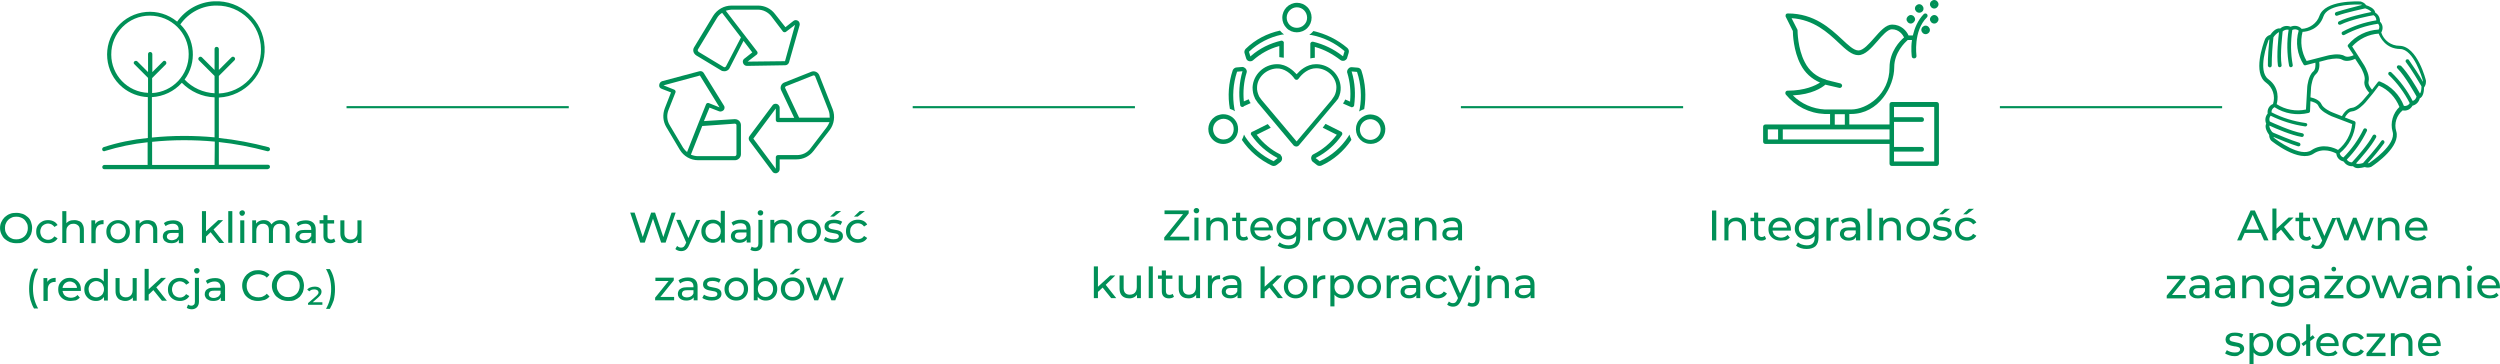<?xml version="1.0" encoding="UTF-8"?><svg id="Ebene_1" xmlns="http://www.w3.org/2000/svg" width="412.33mm" height="60.08mm" viewBox="0 0 1168.8 170.31"><defs><style>.cls-1{fill:none;}.cls-1,.cls-2{stroke-width:0px;}.cls-2{fill:#009057;}</style></defs><g id="Ebene_1-2"><path class="cls-2" d="M125.2,79.01c.5,0,1-.4,1-1s-.4-1-1-1h-22.9v-10.6c7.7.8,15.2,2.3,22.7,4.3.5.1,1.1-.2,1.2-.7s-.2-1.1-.7-1.2c-7.6-2-15.4-3.5-23.2-4.3v-18.9c12.4-.6,22-11.2,21.4-23.6S112.5,0,100.1.61c-6.9.3-13.3,3.8-17.3,9.5-8.5-7-21-5.9-28.1,2.6-7.1,8.5-5.9,21.1,2.5,28.1,3.4,2.8,7.5,4.4,11.9,4.6v19.1c-7,.7-14,2.1-20.7,4.3-.5.2-.8.8-.6,1.3.1.4.5.6.9.6.1,0,.2,0,.3-.1,6.5-2,13.2-3.4,20-4.1v10.6h-20.2c-.5,0-1,.4-1,1s.4,1,1,1h76.4v-.1ZM100.3,77.11h-29.2v-10.8c9.7-1,19.5-1,29.3-.1l-.1,10.9h0ZM100.3,64.21c-9.7-.9-19.5-.9-29.3.1v-18.9c5.4-.3,10.4-2.7,14-6.7,4,4.1,9.5,6.6,15.3,6.8v18.7ZM101.3,2.61h0c11.3-.1,20.6,9,20.7,20.4.1,11.1-8.6,20.2-19.7,20.7v-8.2l7.3-7.3c.4-.4.4-1,0-1.4s-1-.4-1.4,0l-5.9,5.9v-9.8c0-.5-.4-1-1-1s-1,.4-1,1v9.8l-5.9-5.9c-.4-.4-1-.4-1.4,0s-.4,1,0,1.4l7.3,7.3v8.1c-5.3-.3-10.3-2.5-14-6.4,5.8-7.9,5-18.9-2-25.8,3.9-5.5,10.2-8.9,17-8.8ZM52,25.51c-.1-10,8-18.2,18-18.2s18.2,8,18.2,18c.1,9.7-7.5,17.7-17.1,18.2v-7l6.4-6.4c.4-.4.3-1,0-1.4-.4-.4-1-.4-1.3,0l-5,5v-8.4c0-.5-.4-1-1-1s-1,.4-1,1v8.4l-5-5c-.4-.4-1-.3-1.4,0-.4.4-.4,1,0,1.3l6.4,6.4v7c-9.6-.4-17.2-8.3-17.2-17.9Z"/><path class="cls-2" d="M365.1,42.01h0c0,.1.1.1.1.2l6.1,12.9h-6.8v-4.7c0-1-.8-1.9-1.9-1.9-.6,0-1.2.3-1.5.8l-10.7,14.3c-.5.7-.5,1.6,0,2.3l10.7,14.3c.3.5.9.8,1.5.8.2,0,.4,0,.6-.1.8-.3,1.3-1,1.3-1.8v-4.6h7.9c3.1,0,6-1.4,7.9-3.9h0l7.6-9.8c2.1-2.8,2.6-6.5,1.4-9.7l-6.3-16c-.6-1.4-2.2-2.1-3.6-1.6l-12.6,5c-1.5.5-2.2,2.1-1.7,3.5ZM386.4,59.61l-7.5,9.8c-1.5,2-3.8,3.1-6.3,3.1h-8.9c-.6,0-1,.5-1,1h0v5.4l-10.5-14.1,10.5-14.1v5.4c0,.6.5,1,1,1h24.1c-.4,1-.9,1.8-1.4,2.5ZM367.5,40.31l12.6-5c.2-.1.4-.1.6,0s.3.2.4.4l6.3,16c.4,1.1.5,2.2.5,3.3h-14.3l-6.5-13.8c-.2-.2,0-.7.4-.9Z"/><path class="cls-2" d="M309.3,41.51l4.4,1.7-2.9,7.4c-1.1,2.9-.9,6.1.7,8.8l6.3,10.6c1.8,3,5,4.9,8.6,4.9h17.2c1.5,0,2.8-1.3,2.8-2.8v-13.6c0-1.5-1.2-2.8-2.8-2.8h-.2l-14.3.9,2.6-6.3,4.4,1.7c1,.4,2.1-.1,2.5-1,.2-.6.2-1.2-.2-1.7l-9.4-15.2c-.4-.7-1.3-1-2-.8l-17.3,4.6c-.8.2-1.4.9-1.5,1.7-.2.9.3,1.6,1.1,1.9ZM343.5,57.81c.2,0,.4.1.6.2.2.2.2.4.2.6v13.6c0,.4-.4.8-.8.8h-17.2c-1.2,0-2.3-.3-3.3-.7l5.3-13.4,15.2-1.1ZM327.2,35.31l9.2,14.9-5-2c-.5-.2-1.1,0-1.3.5h0l-3.5,8.7-5.4,13.7c-.7-.6-1.3-1.3-1.8-2l-6.3-10.6c-1.3-2.1-1.5-4.7-.6-7l3.3-8.3c.2-.5-.1-1.1-.6-1.3l-5-2,17-4.6Z"/><path class="cls-2" d="M325.5,25.91l11.6,7c.4.3.9.4,1.5.4.3,0,.5,0,.8-.1.7-.2,1.4-.7,1.7-1.4l6.5-12.7,4.1,5.4-3.7,2.9c-.7.5-.9,1.3-.6,2.1h0c.3.8,1,1.3,1.8,1.3l17.9-.3c.8,0,1.6-.6,1.8-1.4l4.9-17.2c.3-1-.2-2.1-1.2-2.4-.6-.2-1.2-.1-1.7.3l-3.7,2.9-4.9-6.2c-1.9-2.5-4.8-3.9-7.9-3.9h-12.4c-3.5,0-6.7,1.8-8.6,4.8l-8.9,14.7c-.4.6-.5,1.4-.3,2.1.2.7.7,1.3,1.3,1.7ZM342,4.51h12.3c2.5,0,4.8,1.2,6.3,3.1l5.4,7.1c.3.4,1,.5,1.4.2l4.3-3.3-4.7,17-17.5.2,4.3-3.3c.4-.3.5-1,.2-1.4l-14.7-19.1c.9-.3,1.8-.4,2.7-.5ZM326.3,23.11l8.9-14.7c.6-1,1.4-1.8,2.4-2.4l8.8,11.5-7,13.5c-.1.2-.3.3-.5.4s-.4,0-.6-.1l-11.6-7c-.2-.1-.3-.3-.4-.5-.2-.3-.1-.5,0-.7Z"/><rect class="cls-2" x="162" y="49.61" width="103.9" height="1"/><rect class="cls-2" x="683" y="49.61" width="103.9" height="1"/><rect class="cls-2" x="935" y="49.61" width="103.9" height="1"/><rect class="cls-2" x="426.7" y="49.61" width="103.9" height="1"/><g id="Gruppe_56"><g id="Gruppe_34"><g id="Gruppe_33"><g id="Pfad_134"><path class="cls-2" d="M905.4,77.59h-20.9c-.6,0-1.1-.4-1.1-1.1v-9.2h-58c-.6,0-1.1-.4-1.1-1.1v-6.9c0-.6.4-1.1,1.1-1.1h30.2v-4.9h-2.5c-7.2-.3-13.7-3.6-18.2-9.1-.2-.3-.3-.8-.1-1.2s.5-.6,1-.6c8,0,13-2.4,15.1-3.8-4-1.7-7.2-4.7-9.1-8.5-3.3-6.3-3.6-14.1-3.6-15.6l-3.3-6.6c-.2-.3-.1-.8,0-1.1s.5-.5,1-.5c12.3,0,19.8,7,25.2,12,3.1,2.9,5.6,5.3,7.8,5.3s4.9-3.1,7.3-5.8c2.8-3.2,5.5-6.3,8.4-6.3,4.3,0,6.8,3,7.7,5.1h2c.8-3.4,2.3-7.1,5.1-10,.4-.4,1.1-.4,1.5,0s.4,1.1,0,1.5c-6.5,6.4-4.9,17.9-4.9,18,.1.5-.3,1.2-1,1.2-.5.1-1.2-.3-1.2-.9,0-.2-.5-3.6.1-7.7h-2c-1.2,1.1-6.3,5.8-6.3,12.8,0,8.9-7.2,21.8-20.2,21.8h-.8v4.9h18.8v-9.4c0-.6.4-1.1,1.1-1.1h20.9c.6,0,1.1.4,1.1,1.1v27.7c-.1.7-.5,1.1-1.1,1.1ZM885.5,75.49h18.8v-25.5h-18.8v4.8h12.9c.6,0,1.1.4,1.1,1.1s-.4,1.1-1.1,1.1h-12.9v11.7h12.9c.6,0,1.1.4,1.1,1.1s-.4,1.1-1.1,1.1h-12.9v4.6ZM833.5,65.19h49.9v-4.7h-49.9v4.7ZM826.5,65.19h4.8v-4.7h-4.8v4.7ZM857.8,58.29h4.7v-4.9h-4.7v4.9ZM838.2,44.59c4,4,9.3,6.3,15,6.6h12.2c7.4,0,18-7,18-19.6,0-7.5,4.9-12.5,6.8-14.1-.6-1.2-2.3-3.8-5.7-3.8-1.9,0-4.4,2.8-6.8,5.6-2.8,3.2-5.7,6.5-8.9,6.5-3,0-5.8-2.6-9.2-5.8-5.1-4.8-11.6-10.8-22-11.5l2.7,5.3c.1.1.1.3.1.4s0,8.5,3.4,14.9c2,4,5.5,6.9,9.8,8.1.1,0,.2.1.3.2l6.5,1.6c.5.1,1,.8.8,1.3-.1.5-.8,1-1.3.8l-6.5-1.5c-1.6,1.4-6.3,4.6-15.2,5Z"/></g></g></g><g id="Ellipse_5"><circle class="cls-1" cx="904.3" cy="2" r="2"/><path class="cls-2" d="M904.3,4c-1.1,0-2-1-2-2,0-1.1,1-2,2-2,1.1,0,2,1,2,2s-.9,2-2,2ZM904.3,1.9q-.1,0-.1.1c0,.1.2.1.2,0s0-.1-.1-.1Z"/></g><g id="Ellipse_6"><circle class="cls-1" cx="897.28" cy="3.96" r="2"/><path class="cls-2" d="M897.28,5.96c-1.1,0-2-1-2-2,0-1.1,1-2,2-2,1.1,0,2,1,2,2,.1,1.1-.9,2-2,2ZM897.28,3.86q-.1,0-.1.1c0,.1.2.1.2,0s0-.1-.1-.1Z"/></g><g id="Ellipse_7"><circle class="cls-1" cx="893.35" cy="8.92" r="2"/><path class="cls-2" d="M893.35,11.02c-1.1,0-2-1-2-2s1-2,2-2c1.1,0,2,1,2,2s-1,2-2,2ZM893.35,8.82q-.1,0-.1.1c0,.1.2.1.1-.1q.1,0,0,0Z"/></g><g id="Ellipse_8"><circle class="cls-1" cx="904.3" cy="8.92" r="2"/><path class="cls-2" d="M904.3,11.02c-1.1,0-2-1-2-2s1-2,2-2c1.1,0,2,1,2,2s-.9,2-2,2ZM904.3,8.82q-.1,0-.1.1c0,.1.2.1.1-.1q.1,0,0,0Z"/></g><g id="Ellipse_9"><circle class="cls-1" cx="900.27" cy="13.98" r="2"/><path class="cls-2" d="M900.27,15.98c-1.1,0-2-1-2-2,0-1.1,1-2,2-2,1.1,0,2,1,2,2,.1,1-.9,2-2,2ZM900.27,13.88q-.1,0-.1.1c0,.1.2.1.2,0s0-.1-.1-.1Z"/></g></g><path class="cls-2" d="M1107.7,43.41l-2.9,3.4c-.5.6-3.2,3.5-5.2,3.6-2.4.2-4,2.7-4.7,3.9l-4.3-1.7c-.9-.3-4.4-2-5.2-3.8-.9-2.1-3.7-3-5.2-3.3l.3-4.8c.1-.9.7-4.7,2.2-6,1.8-1.5,1.8-4.3,1.6-5.8l4.2-1.1h.2c2.2-.5,5-.7,6.3.1,2,1.2,4.8.2,6.1-.4l2.6,4c.5.8,2.3,4.2,1.8,6.1-.6,2.4,1.2,4.7,2.2,5.8M1092.3,5.61l-.2.1c-.4.2-.6.7-.4,1.2.2.4.7.6,1.1.4,4.1-1.5,12.3-3.2,13-3.4,1.3.4,2.5,1.1,2.9,1.7-3.5.7-10.9,2.3-15.2,4.4-.4.2-.5.7-.4,1.1.2.4.7.6,1.2.4,4.8-2.4,14.1-4.2,15.4-4.4.9.5,1.3,1.5,1.3,2.4-5.6.9-10.9,2.7-15.8,5.3-.2.1-.4.3-.4.5-.1.2,0,.5.1.7.2.4.8.6,1.2.3,4.9-2.6,10.2-4.4,15.7-5.2.7.7.8,1.8.3,2.7-5.5.3-10.7,2.8-14.3,7.1-.2.3-.3.7,0,1l2.6,3.9c-1,.5-3,1.1-4.2.4-2.6-1.6-7.6-.3-7.7-.3l-10.1,2.6c-2.4-4.1-3.1-9-1.9-13.6,2.2-.1,7.7-1.1,9.8-7.3,1.8-5.1,11.9-5.5,15.9-5.5h1.6c.2,0,.3.1.5.2-4.2,1.1-8.2,2.1-12,3.3M1061,18.41c-.3,2.8-.8,8.7-.7,12.2,0,.5.4.8.9.9.5,0,.9-.4.9-.9,0-4.4.3-8.8.8-13.2.6-.9,1.7-2,2.6-2.4-.3,2.5-1.2,10.7-.5,15.7.1.5.5.8,1,.7.5-.1.8-.5.7-1-.8-5.1.4-14.4.5-15.7.7-.7,1.8-1,2.8-.8-.9,5.6-.8,11.2.2,16.8,0,.2.2.4.4.6.2.1.4.2.6.1.2,0,.4-.2.6-.4.1-.2.2-.4.1-.7-1-5.4-1-10.8-.2-16.3,1-.5,2.2-.4,3,.3-1.6,5.4-.7,11.2,2.3,15.9.2.3.6.4.9.3l4.6-1.2c.1,1.1.1,3.2-1,4.1-2.3,1.9-2.8,7-2.8,7.2l-.6,10.6c-4.7,1-9.7.1-13.7-2.5.5-1.8,1.6-7.7-3.9-11.7-5.2-3.9-.4-16.9.1-18.3.2-.1.3-.2.4-.3M1062.9,64.01c2.6,1.1,8.1,3.4,11.5,4.4.5.1.9-.1,1.1-.6.1-.2,0-.5-.1-.7s-.3-.4-.5-.4c-3.7-1.1-10.3-3.9-12.4-4.8v-.2h-.2c-.8-1-1.4-2.3-1.3-3,3.2,1.5,10.3,4.5,15,5.3.2.1.5,0,.7-.1s.3-.3.4-.6c.1-.5-.2-.9-.7-1-5.3-.9-13.9-4.9-15.2-5.5-.4-.9-.2-2,.4-2.7,5.1,2.5,10.5,4.2,16.1,5,.5.1.9-.3,1-.7,0-.2,0-.5-.2-.6-.1-.2-.3-.3-.6-.3-5.6-.8-10.9-2.4-15.9-5-.1-1,.5-1.9,1.4-2.4,4.7,3.1,10.5,4,15.9,2.7.4-.1.7-.4.7-.8l.2-4.7c1.2.3,3.2.9,3.7,2.2,1,2.4,4.6,4.1,6.1,4.8l9.7,3.7c-.5,4.7-2.9,9.1-6.6,12.1-1.6-.9-7.2-3.4-12.4.1-5.2,3.6-16.2-4.7-17.6-5.8,0-.1-.1-.2-.2-.4M1062.8,64.81h0M1118.6,61.51c1.9,6.2-10.5,14.4-10.9,14.7-.2.1-.4.1-.7.1,2.7-3,5.3-6.1,7.7-9.4.2-.4.1-.9-.2-1.2-.2-.1-.4-.2-.6-.2s-.4.2-.6.4c-2.3,3.4-7.5,9.2-8.5,10.3-1.2.4-2.6.6-3.3.2,2-2.2,7.2-8,9.4-12.2.2-.4.1-.9-.4-1.2-.4-.2-.9-.1-1.2.4-2.1,4.1-7.4,10-9.7,12.5-1,0-1.9-.5-2.4-1.3,3.8-3.9,7-8.4,9.4-13.4.2-.4,0-.9-.4-1.1-.2-.1-.4-.1-.7-.1-.2.1-.4.2-.5.4-2.4,4.9-5.6,9.4-9.4,13.2-.9-.3-1.6-1.1-1.7-2,4.3-3.5,7-8.6,7.4-14.1,0-.4-.2-.8-.6-.9l-4.4-1.7c.6-1.1,1.8-2.7,3.2-2.8,2.7-.2,5.6-3.3,6.4-4.2l3.4-4.1,2.9-3.8c4.4,1.9,7.8,5.5,9.6,10-3,2.8-4.4,7.4-3.2,11.5M1123.4,50.01h0ZM1121.4,30.51c-.2,0-.4.1-.6.3-.2.2-.2.4-.2.6s.1.5.3.6c3.6,3.6,8.1,11.7,8.9,13.1-.2,1-.9,1.8-1.8,2.1-2.6-5-5.9-9.5-10-13.4-.4-.3-.9-.3-1.2,0-.3.4-.3.9,0,1.2,4,3.8,7.3,8.3,9.8,13.2-.5,1-1.6,1.5-2.7,1.3-2-5.2-6-9.3-11.2-11.4-.4-.2-.8,0-1,.3l-2.7,3.5c-.8-.9-2-2.5-1.6-3.9.6-2.5-1.2-6-2-7.4l-3-4.7-2.7-4.2c3.2-3.5,7.7-5.7,12.4-6,.7,1.8,3.3,7.1,10,7.2,6.4.1,10.3,13.5,10.7,14.9v.4c-2-3.5-4.3-6.9-6.6-10.2-.1-.2-.3-.3-.6-.3-.2,0-.5,0-.6.2-.2.1-.3.3-.3.6,0,.2,0,.5.2.6,2.4,3.1,6,9.2,7.2,11.2,0,1.1-.1,2.7-.7,3.4-1.7-3.1-5.6-9.6-8.9-13-.6-.1-.9-.2-1.1-.2M1134.2,37.71c0-.2-4-16.2-12.4-16.3-3.9,0-7.3-2.5-8.5-6.2,1-1.7.8-3.8-.6-5.1.1-1.7-.7-3.3-2.2-4.2-.3-2-2.9-3-4.3-3.5-.5-.8-1.3-1.3-2.2-1.6l-.2-.1c-1.7-.1-16.8-.7-19.4,6.7-1.2,3.5-4.6,5.9-8.3,6.1-1.3-1.5-3.4-1.8-5.2-1-1.6-.7-3.5-.4-4.8.8-2.1-.4-4,2-4.7,3-.9.2-1.7.8-2.2,1.6l-.2.3c-1,2.6-5.8,15.9.4,20.4,3.2,2.3,4.5,6.3,3.3,10-1.8.7-2.8,2.6-2.5,4.5-1.1,1.3-1.4,3.1-.7,4.7-.9,1.8.6,4.2,1.4,5.3,0,1,.3,1.9.9,2.6l.1.1c.1.1,13,10.6,19.8,6,4.5-3,9.4-.7,10.6,0,.1,1.7,1.4,3.2,3.1,3.6.1.1.3.2.4.2.9,1.4,2.4,2.2,4.1,2.1h.2c.6.6,1.4.9,2.2.9h.3c1-.1,2-.2,3-.5.9.3,1.9.3,2.7,0,.1,0,.2-.1.3-.1,2.3-1.5,13.9-9.6,11.7-16.7-1.1-3.5.2-7.4,3-9.7,1.9.4,3.7-.5,4.6-2.2,1.7-.4,3-1.7,3.4-3.4,1.8-.9,2-3.7,2-5.1.6-.8.9-1.7.9-2.7v-.5Z"/><path class="cls-2" d="M613.3,16.41c5.6,1.1,10.9,3.7,15.2,7.4l.1.1-.7,2.4-.3-.2c-4.1-3.2-8.7-5.4-13.7-6.6-.6-.1-1.1.2-1.3.8v7c.7-.2,1.4-.2,2.1-.3v-5.1l.3.1c4.2,1.2,8.1,3.3,11.6,6,.5.4,1.1.5,1.7.4h.1c.6-.2,1.1-.6,1.4-1.2h0v-.1l.7-2.3c.3-.8.1-1.8-.6-2.4-4.6-3.9-10.1-6.6-15.9-7.9-.5.7-1.2,1.3-1.9,1.8.7,0,1.1.1,1.2.1Z"/><path class="cls-2" d="M582.6,27.31h0q0,.1,0,0c.2.6.6,1,1.1,1.2s1.1.2,1.6,0c.2-.1.4-.2.6-.4,3.4-3,7.5-5.3,11.9-6.5l.3-.1v5.2c.7.1,1.4.2,2.1.3v-6.6h0v-.1c.1-.3,0-.6-.1-.8-.2-.2-.4-.4-.7-.5h-.4c-5.2,1.2-10.1,3.6-14.1,7.1l-.3.3-.7-2.2.1-.1c4.2-4,9.5-6.7,15.2-7.9h.1c.2,0,.5-.1,1-.1-.7-.5-1.3-1.1-1.9-1.8-6,1.3-11.6,4.2-16,8.5-.6.6-.8,1.5-.5,2.2l.7,2.3Z"/><path class="cls-2" d="M606.3,15.11v.1-.1c1.8,0,3.6-.7,4.9-2,1.3-1.3,2-3,2-4.9,0-1.8-.7-3.6-2-4.9-1.3-1.3-3-2-4.8-2-3.8,0-6.9,3.1-6.9,7,0,1.8.7,3.5,2,4.8,1.2,1.3,3,2,4.8,2ZM603,4.81c.9-.9,2.1-1.4,3.3-1.4,2.7,0,4.8,2.2,4.8,4.9,0,1.3-.5,2.4-1.4,3.3-.9.9-2.1,1.4-3.4,1.4s-2.5-.5-3.4-1.4c-1.8-1.9-1.8-4.9.1-6.8Z"/><path class="cls-2" d="M581.4,49.71h0l3.3-1.5h0c-.1-.1-.1-.2-.1-.2l-.3-.4c0-.1-.1-.1-.1-.2v-.1c-.1-.3-.3-.6-.4-.9l-2.3,1v-.3c-.4-4.4,0-8.9,1.3-13.1.2-.5.1-1.1-.2-1.6s-.7-.8-1.2-1c-.2-.1-.4-.1-.5-.1h-.1l-2.5.2c-.9,0-1.7.6-2,1.4-1.9,5.8-2.4,12-1.3,18,.9.3,1.7.6,2.4,1.1-.1-.4-.2-.8-.3-1v-.2c-1-5.7-.6-11.6,1.2-17.1l.1-.2,2.5-.2-.1.3c-1.4,5-1.8,10.2-1,15.3v.2h0c0,.3.2.5.4.7h0c.2.2.5.2.8.2.2,0,.4-.1.5-.2h0l-.1-.1Z"/><path class="cls-2" d="M598.4,72.11c-4.2-2.1-7.9-5.2-10.7-8.9l-.2-.2,6.6-3.3-1.4-1.7-6.8,3.4s-.1,0-.1.1h-.1c-.6.1-1,.6-.9,1.2,0,.2.1.3.2.4,3.1,4.5,7.2,8.1,12,10.6l.3.2-1.9,1.5-.1-.1c-5.3-2.5-9.9-6.4-13.1-11.3h0l-.1-.2h0c-.2-.3-.3-.6-.5-.9-.2.9-.6,1.7-1,2.5,3.5,5.2,8.3,9.3,14,12,.3.1.6.2.9.2.5,0,1-.2,1.4-.5l1.8-1.4s.1,0,.1-.1c.4-.4.6-.9.6-1.5s-.2-1.1-.6-1.5c0-.3-.2-.4-.4-.5Z"/><path class="cls-2" d="M571.9,53.41c-.9,0-1.7.2-2.6.5-3.6,1.4-5.3,5.5-3.9,9,1.1,2.7,3.6,4.4,6.5,4.4s5.3-1.7,6.4-4.2c.7-1.7.7-3.6.1-5.3-1.1-2.7-3.6-4.4-6.5-4.4ZM576.4,62.31c-.5,1.2-1.4,2.1-2.6,2.6h0c-.6.2-1.2.3-1.8.3-2,0-3.8-1.2-4.5-3-.5-1.2-.5-2.5,0-3.7s1.5-2.1,2.7-2.6,2.5-.5,3.7,0,2.1,1.4,2.6,2.6c.4,1.3.4,2.6-.1,3.8Z"/><path class="cls-2" d="M632,33.71l-.1-.3,2.5.2.1.2c1.8,5.5,2.2,11.4,1.2,17.1,0,.2-.2.6-.3,1.2.8-.5,1.6-.8,2.4-1.1,1-6,.6-12.2-1.3-18-.3-.9-1.1-1.4-2-1.4l-2.5-.2h-.1c-.6,0-1.1.2-1.5.7-.4.4-.6.9-.6,1.5,0,.2,0,.4.1.5,1.3,4.3,1.7,8.7,1.3,13.1v.3l-2.3-1c-.1.3-.3.6-.4.9,0,.1-.1.2-.2.3l-.3.5q-.1.1-.1.2h0l3.4,1.5h.1c.2.2.5.3.8.2.3,0,.5-.2.7-.4.1-.1.2-.3.2-.5.7-5.3.4-10.5-1.1-15.5Z"/><path class="cls-2" d="M631.4,64.31h0c-.2-.5-.4-.9-.5-1.4-.3.5-.5.9-.6,1-3.3,5-7.8,8.9-13.2,11.4l-.1.1-1.9-1.5.3-.2c4.8-2.5,9-6.2,12-10.6.3-.5.2-1.1-.3-1.5-.1-.1-.3-.1-.4-.2h-.1c-.1,0-.1-.1-.1-.1l-6.8-3.4-1.3,1.8,6.6,3.3-.2.2c-2.8,3.7-6.5,6.8-10.7,8.9-.5.2-.9.7-1,1.2-.2.5-.1,1.1.1,1.6.1.2.2.4.4.6l.1.1,1.8,1.4c.6.6,1.6.7,2.3.4,5.7-2.6,10.5-6.8,14-12-.1-.4-.2-.7-.4-1.1h0Z"/><path class="cls-2" d="M643.3,54.01h0c-.9-.3-1.7-.5-2.5-.5-1,0-1.9.2-2.8.6-1.7.8-3,2.1-3.6,3.8-.7,1.7-.6,3.6.1,5.3.8,1.7,2.1,3,3.8,3.6,1.7.7,3.6.6,5.3-.1,1.7-.8,3-2.1,3.6-3.8,1.4-3.6-.4-7.6-3.9-8.9ZM645.2,62.21h0c-.7,1.9-2.5,3.2-4.6,3.2-.6,0-1.1-.1-1.7-.3-1.2-.5-2.2-1.3-2.7-2.5-.5-1.2-.6-2.5-.1-3.7.9-2.5,3.7-3.8,6.2-2.9,2.5.9,3.8,3.7,2.9,6.2Z"/><path class="cls-2" d="M625.4,46.41l.3-.4v-.1c.8-1.6,1.2-3.4,1.1-5.1-.3-5.9-5.2-10.6-11.1-10.8h-.5c-4.4,0-7.6,3.1-8.8,4.5l-.2.2-.2-.2c-1.2-1.3-4.4-4.5-8.8-4.5h-.5c-5.9.2-10.8,4.9-11.1,10.8,0,1.8.3,3.5,1.1,5.1v.1l.3.5,1.1,1.6.1.1,16.6,19.8c.3.3.8.5,1.2.5.5,0,1-.2,1.3-.6l16.6-19.7.1-.1.1-.1h0l1.3-1.6h0ZM623.8,44.91h0l-1.3,1.9-16.3,19.3-.2-.2-16.1-19.1-1.1-1.5-.2-.4c-.6-1.3-1-2.7-.9-4.1.1-4.6,4.2-8.5,9.1-8.8,3.6-.2,6.8,2.4,8.5,4.9.2.2.4.4.7.4s.6,0,.8-.2c.1-.1.2-.2.3-.3,1.7-2.4,4.7-4.9,8.2-4.9h.4c4.9.2,9,4.2,9.1,8.8,0,1.5-.3,2.9-1,4.2Z"/></g><g id="Ebene_2"><path class="cls-2" d="M7.6,113.71c-1.1,0-2.1-.2-3-.5-.9-.4-1.7-.9-2.4-1.5-.7-.6-1.2-1.4-1.6-2.3-.4-.9-.6-1.8-.6-2.8s.2-2,.6-2.8c.4-.9.9-1.6,1.6-2.3.7-.6,1.5-1.2,2.4-1.5.9-.4,1.9-.5,3-.5s2.1.2,3,.5,1.7.9,2.4,1.5c.7.6,1.2,1.4,1.5,2.3.3.9.5,1.8.5,2.8s-.2,2-.5,2.9c-.4.9-.9,1.6-1.5,2.3-.7.6-1.5,1.1-2.4,1.5s-1.9.4-3,.4ZM7.6,111.91c.8,0,1.5-.1,2.2-.4s1.2-.6,1.7-1.1.9-1.1,1.1-1.7c.3-.7.4-1.4.4-2.1s-.1-1.5-.4-2.1c-.3-.6-.7-1.2-1.1-1.7-.5-.5-1.1-.9-1.7-1.1-.7-.3-1.4-.4-2.2-.4s-1.5.1-2.1.4c-.7.3-1.2.6-1.7,1.1s-.9,1.1-1.1,1.7c-.3.6-.4,1.4-.4,2.1s.1,1.5.4,2.1c.3.7.7,1.2,1.1,1.7.5.5,1.1.9,1.7,1.1.6.3,1.3.4,2.1.4Z"/><path class="cls-2" d="M22.5,113.71c-1.1,0-2-.2-2.9-.7s-1.5-1.1-2-1.9-.7-1.7-.7-2.8.2-2,.7-2.8,1.1-1.4,2-1.9c.8-.5,1.8-.7,2.9-.7,1,0,1.8.2,2.6.6.8.4,1.3.9,1.8,1.7l-1.5.9c-.3-.5-.8-.9-1.3-1.2-.5-.2-1-.4-1.6-.4-.7,0-1.3.2-1.9.5-.5.3-1,.7-1.3,1.3-.3.6-.5,1.2-.5,2s.2,1.4.5,2,.8,1,1.3,1.3,1.2.5,1.9.5c.6,0,1.1-.1,1.6-.4s.9-.6,1.3-1.2l1.5.9c-.4.7-1,1.3-1.8,1.7-.8.4-1.7.6-2.6.6Z"/><path class="cls-2" d="M34.8,102.91c.9,0,1.6.2,2.3.5s1.2.8,1.5,1.5c.4.7.6,1.5.6,2.6v6.1h-1.9v-5.9c0-1-.2-1.8-.8-2.3s-1.2-.8-2.1-.8c-.7,0-1.3.1-1.8.4s-.9.7-1.2,1.2-.4,1.2-.4,1.9v5.5h-1.9v-14.9h1.9v7.1l-.4-.8c.3-.7.9-1.2,1.6-1.6.8-.4,1.6-.5,2.6-.5Z"/><path class="cls-2" d="M42.7,113.61v-10.6h1.8v2.9l-.2-.7c.3-.7.8-1.3,1.5-1.7s1.5-.6,2.6-.6v1.9h-.4c-1,0-1.8.3-2.4.9s-.9,1.5-.9,2.7v5.3h-2v-.1Z"/><path class="cls-2" d="M55.2,113.71c-1.1,0-2-.2-2.8-.7s-1.5-1.1-2-1.9-.7-1.8-.7-2.8c0-1.1.2-2,.7-2.8s1.1-1.4,2-1.9,1.8-.7,2.8-.7c1.1,0,2,.2,2.8.7s1.5,1.1,2,1.9.7,1.7.7,2.8-.2,2-.7,2.8-1.1,1.5-2,1.9c-.8.4-1.7.7-2.8.7ZM55.2,112.01c.7,0,1.3-.2,1.8-.5s1-.7,1.3-1.3c.3-.6.5-1.2.5-2s-.2-1.4-.5-2-.7-1-1.3-1.3-1.1-.5-1.8-.5-1.3.2-1.8.5-1,.7-1.3,1.3c-.3.6-.5,1.2-.5,2,0,.7.2,1.4.5,2s.7,1,1.3,1.3c.5.3,1.2.5,1.8.5Z"/><path class="cls-2" d="M69.1,102.91c.9,0,1.6.2,2.3.5s1.2.8,1.5,1.5c.4.7.6,1.5.6,2.6v6.1h-1.9v-5.9c0-1-.2-1.8-.8-2.3s-1.2-.8-2.1-.8c-.7,0-1.3.1-1.8.4s-.9.7-1.2,1.2c-.3.5-.4,1.2-.4,1.9v5.5h-1.9v-10.6h1.8v2.9l-.3-.8c.3-.7.9-1.2,1.6-1.6.8-.5,1.6-.6,2.6-.6Z"/><path class="cls-2" d="M80.1,113.71c-.8,0-1.5-.1-2.1-.4s-1.1-.6-1.4-1.1-.5-1-.5-1.6.1-1.1.4-1.6.7-.8,1.3-1.1,1.5-.4,2.5-.4h3.4v1.4h-3.3c-1,0-1.6.2-1.9.5s-.5.7-.5,1.2.2.9.6,1.2c.4.3,1,.5,1.7.5s1.3-.2,1.9-.5.9-.8,1.2-1.4l.4,1.3c-.3.6-.7,1.1-1.3,1.5-.6.3-1.4.5-2.4.5ZM83.6,113.61v-2.2l-.1-.4v-3.8c0-.8-.2-1.4-.7-1.9s-1.2-.7-2.1-.7c-.6,0-1.2.1-1.8.3-.6.2-1.1.5-1.5.8l-.8-1.4c.5-.4,1.2-.8,2-1s1.6-.3,2.4-.3c1.5,0,2.6.4,3.4,1.1s1.2,1.8,1.2,3.2v6.4h-2v-.1Z"/><path class="cls-2" d="M94.4,113.61v-14.9h1.9v14.8h-1.9v.1ZM95.9,111.01v-2.5l6.1-5.6h2.3l-4.7,4.6-1,.9-2.7,2.6ZM102.5,113.61l-4.2-5.2,1.2-1.5,5.3,6.7h-2.3Z"/><path class="cls-2" d="M106.7,113.61v-14.9h1.9v14.8h-1.9v.1Z"/><path class="cls-2" d="M113.2,100.91c-.4,0-.7-.1-.9-.4-.2-.2-.4-.5-.4-.9s.1-.7.4-.9c.2-.2.6-.4.9-.4.4,0,.7.1.9.3s.4.5.4.9-.1.7-.4.9c-.2.4-.5.5-.9.5ZM112.3,113.61v-10.6h1.9v10.6h-1.9Z"/><path class="cls-2" d="M131.1,102.91c.9,0,1.6.2,2.3.5s1.2.8,1.5,1.5c.4.7.5,1.5.5,2.6v6.1h-1.9v-5.9c0-1-.2-1.8-.7-2.3s-1.2-.8-2-.8c-.6,0-1.2.1-1.7.4s-.9.7-1.1,1.2c-.3.5-.4,1.2-.4,1.9v5.5h-1.9v-5.9c0-1-.2-1.8-.7-2.3s-1.2-.8-2-.8c-.6,0-1.2.1-1.7.4s-.9.7-1.1,1.2c-.3.5-.4,1.2-.4,1.9v5.5h-1.9v-10.6h1.8v2.8l-.3-.7c.3-.7.8-1.2,1.5-1.6s1.5-.6,2.4-.6c1,0,1.9.2,2.6.8s1.2,1.3,1.4,2.3l-.8-.3c.3-.8.9-1.5,1.7-2,.9-.6,1.8-.8,2.9-.8Z"/><path class="cls-2" d="M142.1,113.71c-.8,0-1.5-.1-2.1-.4s-1.1-.6-1.4-1.1c-.3-.5-.5-1-.5-1.6s.1-1.1.4-1.6c.3-.5.7-.8,1.3-1.1s1.5-.4,2.5-.4h3.4v1.4h-3.3c-1,0-1.6.2-1.9.5-.3.3-.5.7-.5,1.2s.2.9.6,1.2c.4.3,1,.5,1.7.5s1.3-.2,1.9-.5.9-.8,1.2-1.4l.4,1.3c-.3.6-.7,1.1-1.3,1.5-.6.3-1.5.5-2.4.5ZM145.6,113.61v-2.2l-.1-.4v-3.8c0-.8-.2-1.4-.7-1.9s-1.2-.7-2.1-.7c-.6,0-1.2.1-1.8.3-.6.2-1.1.5-1.5.8l-.8-1.4c.5-.4,1.2-.8,2-1s1.6-.3,2.4-.3c1.5,0,2.6.4,3.4,1.1.8.7,1.2,1.8,1.2,3.2v6.4h-2v-.1Z"/><path class="cls-2" d="M149.4,104.51v-1.6h6.8v1.6h-6.8ZM154.6,113.71c-1.1,0-1.9-.3-2.5-.9s-.9-1.4-.9-2.5v-9.7h1.9v9.6c0,.6.1,1,.4,1.3.3.3.7.5,1.2.5.6,0,1.1-.2,1.5-.5l.6,1.4c-.3.3-.6.4-1,.6-.4.1-.8.2-1.2.2Z"/><path class="cls-2" d="M163.7,113.71c-.9,0-1.7-.2-2.4-.5s-1.2-.8-1.6-1.5c-.4-.7-.6-1.5-.6-2.6v-6.1h1.9v5.9c0,1,.2,1.8.8,2.3.5.5,1.2.8,2.1.8.7,0,1.2-.1,1.7-.4s.9-.7,1.1-1.2c.3-.5.4-1.2.4-1.9v-5.5h1.9v10.6h-1.8v-2.9l.3.8c-.3.7-.9,1.3-1.6,1.6-.6.4-1.4.6-2.2.6Z"/><path class="cls-2" d="M16,144.41c-.8-1.2-1.3-2.6-1.8-4.2-.4-1.6-.6-3.3-.6-5.2,0-1.8.2-3.6.6-5.2.4-1.6,1-3,1.8-4.2h1.8c-.8,1.4-1.4,2.9-1.8,4.4s-.6,3.2-.6,4.9.2,3.4.6,4.9,1,3,1.8,4.4h-1.8v.2Z"/><path class="cls-2" d="M20.3,140.61v-10.6h1.8v2.9l-.2-.7c.3-.7.8-1.3,1.5-1.7s1.5-.6,2.6-.6v1.9h-.4c-1,0-1.8.3-2.4.9s-.9,1.5-.9,2.7v5.3h-2v-.1Z"/><path class="cls-2" d="M32.9,140.71c-1.1,0-2.1-.2-3-.7-.9-.5-1.5-1.1-2-1.9-.5-.8-.7-1.7-.7-2.8s.2-2,.7-2.8,1.1-1.4,1.9-1.9c.8-.5,1.7-.7,2.7-.7s1.9.2,2.7.7,1.4,1.1,1.9,1.9.7,1.8.7,2.9v.6h-9v-1.4h8l-.8.5c0-.7-.1-1.3-.4-1.8-.3-.5-.7-1-1.2-1.2-.5-.3-1.1-.5-1.8-.5s-1.3.2-1.8.5-.9.7-1.2,1.3c-.3.5-.4,1.2-.4,1.8v.3c0,.7.2,1.3.5,1.9.3.6.8,1,1.4,1.3s1.3.5,2,.5c.6,0,1.2-.1,1.7-.3s1-.5,1.4-1l1.1,1.2c-.5.6-1.1,1-1.8,1.3-.9.1-1.7.3-2.6.3Z"/><path class="cls-2" d="M44.8,140.71c-1,0-1.9-.2-2.8-.7-.8-.5-1.4-1.1-1.9-1.9-.5-.8-.7-1.8-.7-2.8s.2-2,.7-2.8,1.1-1.4,1.9-1.9c.8-.5,1.7-.7,2.8-.7.9,0,1.7.2,2.4.6.7.4,1.3,1,1.7,1.8s.6,1.8.6,3-.2,2.2-.6,3c-.4.8-1,1.4-1.7,1.8-.6.4-1.4.6-2.4.6ZM45,139.01c.7,0,1.3-.2,1.8-.5s1-.7,1.3-1.3.5-1.2.5-2-.2-1.4-.5-2-.7-1-1.3-1.3-1.1-.5-1.8-.5-1.3.2-1.8.5-1,.7-1.3,1.3-.5,1.2-.5,2c0,.7.2,1.4.5,2s.7,1,1.3,1.3c.5.3,1.1.5,1.8.5ZM48.6,140.61v-2.9l.1-2.5-.2-2.5v-7h1.9v14.8h-1.8v.1Z"/><path class="cls-2" d="M58.6,140.71c-.9,0-1.7-.2-2.4-.5s-1.2-.8-1.6-1.5c-.4-.7-.6-1.5-.6-2.6v-6.1h1.9v5.9c0,1,.2,1.8.8,2.3.5.5,1.2.8,2.1.8.7,0,1.2-.1,1.7-.4.5-.3.9-.7,1.1-1.2.3-.5.4-1.2.4-1.9v-5.5h1.9v10.6h-1.8v-2.9l.3.8c-.3.7-.9,1.3-1.6,1.6-.6.4-1.4.6-2.2.6Z"/><path class="cls-2" d="M67.6,140.61v-14.9h1.9v14.8h-1.9v.1ZM69.2,138.01v-2.5l6.1-5.6h2.3l-4.7,4.6-1,.9-2.7,2.6ZM75.7,140.61l-4.2-5.2,1.2-1.5,5.3,6.7h-2.3Z"/><path class="cls-2" d="M84.1,140.71c-1.1,0-2-.2-2.9-.7s-1.5-1.1-2-1.9c-.5-.8-.7-1.7-.7-2.8s.2-2,.7-2.8,1.1-1.4,2-1.9c.8-.5,1.8-.7,2.9-.7,1,0,1.8.2,2.6.6.8.4,1.3.9,1.8,1.7l-1.5.9c-.3-.5-.8-.9-1.3-1.2-.5-.2-1-.4-1.6-.4-.7,0-1.3.2-1.9.5-.5.3-1,.7-1.3,1.3s-.5,1.2-.5,2,.2,1.4.5,2,.8,1,1.3,1.3,1.2.5,1.9.5c.6,0,1.1-.1,1.6-.4s.9-.6,1.3-1.2l1.5.9c-.4.7-1,1.3-1.8,1.7-.8.4-1.6.6-2.6.6Z"/><path class="cls-2" d="M89.6,144.61c-.4,0-.9-.1-1.3-.2-.4-.1-.8-.3-1-.5l.6-1.5c.4.3.9.5,1.6.5.5,0,.9-.2,1.2-.5s.4-.8.4-1.4v-11.1h1.9v11.1c0,1.1-.3,1.9-.9,2.6-.6.6-1.4,1-2.5,1ZM92,127.91c-.4,0-.7-.1-.9-.4-.2-.2-.4-.5-.4-.9s.1-.7.4-.9c.2-.2.6-.4.9-.4.4,0,.7.1.9.3s.4.5.4.9-.1.7-.4.9c-.2.4-.5.5-.9.5Z"/><path class="cls-2" d="M99.7,140.71c-.8,0-1.5-.1-2.1-.4-.6-.3-1.1-.6-1.4-1.1s-.5-1-.5-1.6.1-1.1.4-1.6.7-.8,1.3-1.1,1.5-.4,2.5-.4h3.4v1.4h-3.3c-1,0-1.6.2-1.9.5s-.5.7-.5,1.2.2.9.6,1.2,1,.5,1.7.5,1.3-.2,1.9-.5.9-.8,1.2-1.4l.4,1.3c-.3.6-.7,1.1-1.3,1.5-.6.3-1.4.5-2.4.5ZM103.2,140.61v-2.2l-.1-.4v-3.8c0-.8-.2-1.4-.7-1.9s-1.2-.7-2.1-.7c-.6,0-1.2.1-1.8.3-.6.2-1.1.5-1.5.8l-.8-1.4c.5-.4,1.2-.8,2-1s1.6-.3,2.4-.3c1.5,0,2.6.4,3.4,1.1.8.7,1.2,1.8,1.2,3.2v6.4h-2v-.1Z"/><path class="cls-2" d="M120.5,140.71c-1.1,0-2-.2-2.9-.5-.9-.4-1.7-.9-2.3-1.5-.7-.6-1.2-1.4-1.5-2.3-.4-.9-.6-1.8-.6-2.9,0-1,.2-2,.6-2.9s.9-1.6,1.6-2.3c.7-.6,1.4-1.1,2.4-1.5.9-.4,1.9-.5,2.9-.5,1.1,0,2.1.2,3,.6s1.7.9,2.3,1.6l-1.3,1.3c-.5-.6-1.1-1-1.8-1.2-.7-.3-1.4-.4-2.1-.4-.8,0-1.5.1-2.2.4-.7.3-1.3.6-1.8,1.1s-.9,1.1-1.1,1.7c-.3.7-.4,1.4-.4,2.2s.1,1.5.4,2.2.7,1.2,1.1,1.7c.5.5,1.1.9,1.8,1.1.7.3,1.4.4,2.2.4s1.5-.1,2.1-.4c.7-.3,1.3-.7,1.8-1.3l1.3,1.3c-.6.7-1.4,1.3-2.3,1.6-1.1.3-2.1.5-3.2.5Z"/><path class="cls-2" d="M134.7,140.71c-1.1,0-2.1-.2-3-.5-.9-.4-1.7-.9-2.4-1.5s-1.2-1.4-1.6-2.3c-.4-.9-.6-1.8-.6-2.8s.2-2,.6-2.8c.4-.9.9-1.6,1.6-2.3.7-.6,1.5-1.2,2.4-1.5.9-.4,1.9-.5,3-.5s2.1.2,3,.5,1.7.9,2.4,1.5,1.2,1.4,1.5,2.3.5,1.8.5,2.8-.2,2-.5,2.9c-.4.9-.9,1.6-1.5,2.3-.7.6-1.5,1.1-2.4,1.5s-1.9.4-3,.4ZM134.7,138.91c.8,0,1.5-.1,2.2-.4.7-.3,1.2-.6,1.7-1.1s.9-1.1,1.1-1.7c.3-.7.4-1.4.4-2.1s-.1-1.5-.4-2.1c-.3-.6-.7-1.2-1.1-1.7-.5-.5-1.1-.9-1.7-1.1-.7-.3-1.4-.4-2.2-.4s-1.5.1-2.1.4c-.7.3-1.2.6-1.7,1.1s-.9,1.1-1.1,1.7c-.3.6-.4,1.4-.4,2.1s.1,1.5.4,2.1c.3.7.7,1.2,1.1,1.7.5.5,1.1.9,1.7,1.1.6.3,1.3.4,2.1.4Z"/><path class="cls-2" d="M144,142.61v-.9l3.7-3.2c.5-.4.8-.8,1-1.1s.2-.5.2-.8-.2-.6-.5-.9c-.3-.2-.8-.4-1.5-.4-.5,0-.9.1-1.3.2-.4.2-.7.4-1,.7l-1-.8c.3-.4.8-.8,1.4-1,.6-.2,1.2-.4,2-.4,1.1,0,1.9.2,2.5.7s.8,1,.8,1.7c0,.4-.1.8-.3,1.2s-.6.8-1.2,1.4l-3.2,2.8-.4-.5h5.5v1.2h-6.7v.1Z"/><path class="cls-2" d="M154.2,144.41h-1.8c.8-1.4,1.4-2.9,1.8-4.4.4-1.5.6-3.2.6-4.9s-.2-3.4-.6-4.9c-.4-1.5-1-3-1.8-4.4h1.8c.8,1.2,1.4,2.6,1.8,4.2.4,1.6.6,3.3.6,5.2,0,1.8-.2,3.6-.6,5.2-.5,1.4-1.1,2.8-1.8,4Z"/><path class="cls-2" d="M800.4,112.41v-14h2v14h-2Z"/><path class="cls-2" d="M811.9,101.71c.9,0,1.6.2,2.3.5s1.2.8,1.5,1.5c.4.7.6,1.5.6,2.6v6.1h-1.9v-5.9c0-1-.2-1.8-.8-2.3-.5-.5-1.2-.8-2.1-.8-.7,0-1.3.1-1.8.4s-.9.7-1.2,1.2-.4,1.2-.4,1.9v5.5h-1.9v-10.6h1.8v2.9l-.3-.8c.3-.7.9-1.2,1.6-1.6s1.7-.6,2.6-.6Z"/><path class="cls-2" d="M818.4,103.41v-1.6h6.8v1.6h-6.8ZM823.5,112.51c-1.1,0-1.9-.3-2.5-.9s-.9-1.4-.9-2.5v-9.7h1.9v9.6c0,.6.1,1,.4,1.3.3.3.7.5,1.2.5.6,0,1.1-.2,1.5-.5l.6,1.4c-.3.3-.6.4-1,.6-.3.1-.7.2-1.2.2Z"/><path class="cls-2" d="M832.5,112.51c-1.1,0-2.1-.2-3-.7s-1.5-1.1-2-1.9-.7-1.7-.7-2.8.2-2,.7-2.8,1.1-1.5,1.9-1.9,1.7-.7,2.7-.7,1.9.2,2.7.7,1.4,1.1,1.8,1.9c.4.8.7,1.8.7,2.9v.6h-9v-1.4h8l-.8.5c0-.7-.1-1.3-.4-1.8-.3-.5-.7-1-1.2-1.2-.5-.3-1.1-.5-1.8-.5s-1.3.2-1.8.5-.9.7-1.2,1.3c-.3.5-.4,1.2-.4,1.9v.3c0,.7.2,1.3.5,1.9s.8,1,1.4,1.3c.6.3,1.3.5,2,.5.6,0,1.2-.1,1.7-.3s1-.5,1.4-1l1.1,1.2c-.5.6-1.1,1-1.8,1.3-.8,0-1.6.2-2.5.2Z"/><path class="cls-2" d="M844.5,111.91c-1,0-1.9-.2-2.8-.6-.8-.4-1.4-1-1.9-1.8s-.7-1.7-.7-2.7.2-1.9.7-2.7c.5-.8,1.1-1.4,1.9-1.8.8-.4,1.7-.6,2.8-.6.9,0,1.7.2,2.5.5.7.4,1.3.9,1.8,1.7.4.8.7,1.7.7,2.9,0,1.1-.2,2.1-.7,2.9-.4.8-1,1.3-1.8,1.7s-1.6.5-2.5.5ZM844.7,116.41c-1,0-1.9-.1-2.8-.4s-1.7-.7-2.2-1.2l.9-1.5c.5.4,1.1.8,1.8,1s1.5.4,2.3.4c1.3,0,2.2-.3,2.8-.9s.9-1.5.9-2.7v-2.2l.2-2.1-.2-2.1v-2.9h1.8v9.2c0,1.9-.5,3.2-1.4,4.1-.9.8-2.3,1.3-4.1,1.3ZM844.7,110.21c.7,0,1.3-.1,1.9-.4.5-.3,1-.7,1.3-1.2s.5-1.1.5-1.8-.2-1.3-.5-1.8-.7-.9-1.3-1.2-1.2-.4-1.9-.4-1.3.1-1.9.4c-.6.3-1,.7-1.3,1.2s-.5,1.1-.5,1.8.2,1.3.5,1.8.7.9,1.3,1.2c.5.3,1.2.4,1.9.4Z"/><path class="cls-2" d="M853.9,112.41v-10.6h1.8v2.9l-.2-.7c.3-.7.8-1.3,1.5-1.7s1.5-.6,2.6-.6v1.9h-.4c-1,0-1.8.3-2.4.9-.6.6-.9,1.5-.9,2.7v5.3h-2v-.1Z"/><path class="cls-2" d="M864.2,112.51c-.8,0-1.5-.1-2.1-.4s-1-.6-1.4-1.1c-.3-.5-.5-1-.5-1.6s.1-1.1.4-1.6c.3-.5.7-.8,1.3-1.1.6-.3,1.5-.4,2.5-.4h3.4v1.4h-3.3c-1,0-1.6.2-1.9.5-.3.3-.5.7-.5,1.2s.2.9.6,1.2,1,.5,1.7.5,1.3-.2,1.9-.5.9-.8,1.2-1.4l.4,1.3c-.3.6-.7,1.1-1.3,1.5-.6.3-1.4.5-2.4.5ZM867.7,112.41v-2.2l-.1-.4v-3.8c0-.8-.2-1.4-.7-1.9-.5-.4-1.2-.7-2.1-.7-.6,0-1.2.1-1.8.3-.6.2-1.1.5-1.5.8l-.8-1.4c.5-.4,1.2-.8,2-1s1.6-.4,2.4-.4c1.5,0,2.6.4,3.4,1.1.8.7,1.2,1.8,1.2,3.2v6.4h-2Z"/><path class="cls-2" d="M873.1,112.41v-14.9h1.9v14.8h-1.9v.1Z"/><path class="cls-2" d="M884.3,101.71c.9,0,1.6.2,2.3.5s1.2.8,1.5,1.5c.4.7.6,1.5.6,2.6v6.1h-1.9v-5.9c0-1-.2-1.8-.8-2.3-.5-.5-1.2-.8-2.1-.8-.7,0-1.3.1-1.8.4s-.9.7-1.2,1.2-.4,1.2-.4,1.9v5.5h-1.9v-10.6h1.8v2.9l-.3-.8c.3-.7.9-1.2,1.6-1.6.8-.4,1.7-.6,2.6-.6Z"/><path class="cls-2" d="M896.8,112.51c-1.1,0-2-.2-2.8-.7s-1.5-1.1-2-1.9-.7-1.8-.7-2.8c0-1.1.2-2,.7-2.8s1.1-1.4,2-1.9c.8-.5,1.8-.7,2.8-.7,1.1,0,2,.2,2.8.7s1.5,1.1,2,1.9.7,1.7.7,2.8-.2,2-.7,2.8-1.1,1.5-2,1.9c-.8.5-1.7.7-2.8.7ZM896.8,110.81c.7,0,1.3-.2,1.8-.5s1-.7,1.3-1.3c.3-.6.5-1.2.5-2s-.2-1.4-.5-2-.7-1-1.3-1.3-1.2-.5-1.8-.5-1.3.2-1.8.5-1,.7-1.3,1.3c-.3.6-.5,1.2-.5,2,0,.7.2,1.4.5,2s.7,1,1.3,1.3,1.2.5,1.8.5Z"/><path class="cls-2" d="M908,112.51c-.9,0-1.7-.1-2.5-.4s-1.4-.5-1.9-.9l.8-1.5c.5.3,1,.6,1.7.8.7.2,1.3.3,2,.3.9,0,1.5-.1,1.9-.4s.6-.6.6-1.1c0-.3-.1-.6-.4-.8-.2-.2-.6-.3-1-.4s-.8-.2-1.3-.2c-.5-.1-1-.2-1.4-.3-.5-.1-.9-.3-1.3-.5-.4-.2-.7-.5-1-.9-.2-.4-.4-.9-.4-1.5s.2-1.2.5-1.7c.4-.5.9-.8,1.5-1.1.7-.3,1.4-.4,2.4-.4.7,0,1.4.1,2.1.2.7.2,1.3.4,1.8.7l-.8,1.5c-.5-.3-1-.5-1.5-.7-.5-.1-1-.2-1.6-.2-.8,0-1.5.1-1.9.4s-.6.6-.6,1.1c0,.4.1.6.4.8.2.2.6.3,1,.4s.8.2,1.3.3c.5.1,1,.2,1.4.3.5.1.9.3,1.3.5.4.2.7.5,1,.8.2.4.4.8.4,1.4s-.2,1.2-.6,1.7c-.4.5-.9.8-1.6,1.1-.5.6-1.3.7-2.3.7ZM906.6,100.21l2.7-2.6h2.4l-3.4,2.6h-1.7Z"/><path class="cls-2" d="M919.6,112.51c-1.1,0-2-.2-2.9-.7s-1.5-1.1-2-1.9-.7-1.7-.7-2.8.2-2,.7-2.8,1.1-1.5,2-1.9,1.8-.7,2.9-.7c1,0,1.8.2,2.6.6s1.3.9,1.8,1.7l-1.5.9c-.3-.5-.8-.9-1.3-1.2-.5-.2-1-.4-1.6-.4-.7,0-1.3.2-1.9.5-.5.3-1,.7-1.3,1.3-.3.6-.5,1.2-.5,2s.2,1.4.5,2,.8,1,1.3,1.3,1.2.5,1.9.5c.6,0,1.1-.1,1.6-.4.5-.2.9-.6,1.3-1.2l1.5.9c-.4.7-1,1.3-1.8,1.7-.7.4-1.6.6-2.6.6ZM917.8,100.21l2.7-2.6h2.4l-3.4,2.6h-1.7Z"/><path class="cls-2" d="M1045.9,112.41l6.3-14h2l6.4,14h-2.1l-5.7-12.9h.8l-5.7,12.9h-2ZM1048.6,108.91l.5-1.6h7.9l.6,1.6h-9Z"/><path class="cls-2" d="M1062.4,112.41v-14.9h1.9v14.8h-1.9v.1ZM1063.9,109.81v-2.5l6.1-5.6h2.3l-4.7,4.6-1,.9-2.7,2.6ZM1070.5,112.41l-4.2-5.2,1.2-1.5,5.3,6.7h-2.3Z"/><path class="cls-2" d="M1073.2,103.41v-1.6h6.8v1.6h-6.8ZM1078.3,112.51c-1.1,0-1.9-.3-2.5-.9s-.9-1.4-.9-2.5v-9.7h1.9v9.6c0,.6.1,1,.4,1.3s.7.5,1.2.5c.6,0,1.1-.2,1.5-.5l.6,1.4c-.3.3-.6.4-1,.6-.3.1-.7.2-1.2.2Z"/><path class="cls-2" d="M1083.2,116.41c-.5,0-1-.1-1.5-.2-.5-.2-.9-.4-1.2-.7l.8-1.4c.3.3.6.4.9.6.3.1.7.2,1,.2.5,0,.9-.1,1.2-.4s.6-.7.9-1.3l.7-1.5.2-.2,4.2-9.6h1.9l-5.1,11.7c-.3.7-.6,1.3-1,1.8-.4.4-.8.7-1.2.9-.7,0-1.2.1-1.8.1ZM1085.8,112.71l-4.8-10.9h2l4.1,9.4-1.3,1.5Z"/><path class="cls-2" d="M1096,112.41l-3.9-10.6h1.8l3.5,9.6h-.9l3.6-9.6h1.6l3.6,9.6h-.8l3.6-9.6h1.7l-4,10.6h-1.8l-3.3-8.8h.6l-3.4,8.8h-1.9Z"/><path class="cls-2" d="M1117.4,101.71c.9,0,1.6.2,2.3.5.7.3,1.2.8,1.5,1.5.4.7.6,1.5.6,2.6v6.1h-1.9v-5.9c0-1-.2-1.8-.8-2.3-.5-.5-1.2-.8-2.1-.8-.7,0-1.3.1-1.8.4s-.9.7-1.2,1.2c-.3.5-.4,1.2-.4,1.9v5.5h-1.9v-10.6h1.8v2.9l-.3-.8c.3-.7.9-1.2,1.6-1.6s1.7-.6,2.6-.6Z"/><path class="cls-2" d="M1130.1,112.51c-1.1,0-2.1-.2-3-.7s-1.5-1.1-2-1.9-.7-1.7-.7-2.8.2-2,.7-2.8,1.1-1.5,1.9-1.9,1.7-.7,2.7-.7,1.9.2,2.7.7c.8.5,1.4,1.1,1.8,1.9s.7,1.8.7,2.9v.6h-9v-1.4h8l-.8.5c0-.7-.1-1.3-.4-1.8s-.7-1-1.2-1.2c-.5-.3-1.1-.5-1.8-.5s-1.3.2-1.8.5-.9.7-1.2,1.3c-.3.5-.4,1.2-.4,1.9v.3c0,.7.2,1.3.5,1.9s.8,1,1.4,1.3,1.3.5,2,.5c.6,0,1.2-.1,1.7-.3s1-.5,1.4-1l1.1,1.2c-.5.6-1.1,1-1.8,1.3-.8,0-1.6.2-2.5.2Z"/><path class="cls-2" d="M1013,139.41v-1.2l6.8-8.4.4.7h-7.1v-1.6h8.6v1.3l-6.8,8.4-.4-.7h7.4v1.6h-8.9v-.1Z"/><path class="cls-2" d="M1027.5,139.51c-.8,0-1.5-.1-2.1-.4-.6-.3-1-.6-1.4-1.1-.3-.5-.5-1-.5-1.6s.1-1.1.4-1.6.7-.8,1.3-1.1c.6-.3,1.5-.4,2.5-.4h3.4v1.4h-3.3c-1,0-1.6.2-1.9.5s-.5.7-.5,1.2.2.9.6,1.2,1,.5,1.7.5,1.3-.2,1.9-.5.9-.8,1.2-1.4l.4,1.3c-.3.6-.7,1.1-1.3,1.5-.6.3-1.4.5-2.4.5ZM1031,139.41v-2.2l-.1-.4v-3.8c0-.8-.2-1.4-.7-1.9-.5-.4-1.2-.7-2.1-.7-.6,0-1.2.1-1.8.3-.6.2-1.1.5-1.5.8l-.8-1.4c.5-.4,1.2-.8,2-1s1.6-.4,2.4-.4c1.5,0,2.6.4,3.4,1.1.8.7,1.2,1.8,1.2,3.2v6.4h-2Z"/><path class="cls-2" d="M1039.5,139.51c-.8,0-1.5-.1-2.1-.4-.6-.3-1-.6-1.4-1.1-.3-.5-.5-1-.5-1.6s.1-1.1.4-1.6.7-.8,1.3-1.1c.6-.3,1.5-.4,2.5-.4h3.4v1.4h-3.3c-1,0-1.6.2-1.9.5s-.5.7-.5,1.2.2.9.6,1.2,1,.5,1.7.5,1.3-.2,1.9-.5.9-.8,1.2-1.4l.4,1.3c-.3.6-.7,1.1-1.3,1.5-.7.3-1.5.5-2.4.5ZM1042.9,139.41v-2.2l-.1-.4v-3.8c0-.8-.2-1.4-.7-1.9-.5-.4-1.2-.7-2.1-.7-.6,0-1.2.1-1.8.3-.6.2-1.1.5-1.5.8l-.8-1.4c.5-.4,1.2-.8,2-1s1.6-.4,2.4-.4c1.5,0,2.6.4,3.4,1.1.8.7,1.2,1.8,1.2,3.2v6.4h-2Z"/><path class="cls-2" d="M1054,128.71c.9,0,1.6.2,2.3.5.7.3,1.2.8,1.5,1.5.4.7.6,1.5.6,2.6v6.1h-1.9v-5.9c0-1-.2-1.8-.8-2.3-.5-.5-1.2-.8-2.1-.8-.7,0-1.3.1-1.8.4s-.9.7-1.2,1.2c-.3.5-.4,1.2-.4,1.9v5.5h-1.9v-10.6h1.8v2.9l-.3-.8c.3-.7.9-1.2,1.6-1.6s1.6-.6,2.6-.6Z"/><path class="cls-2" d="M1066.3,138.91c-1,0-1.9-.2-2.8-.6s-1.4-1-1.9-1.8-.7-1.7-.7-2.7.2-1.9.7-2.7,1.1-1.4,1.9-1.8,1.7-.6,2.8-.6c.9,0,1.7.2,2.5.5.7.4,1.3.9,1.8,1.7.4.8.7,1.7.7,2.9,0,1.1-.2,2.1-.7,2.9-.4.8-1,1.3-1.8,1.7-.7.3-1.6.5-2.5.5ZM1066.6,143.41c-1,0-1.9-.1-2.8-.4s-1.7-.7-2.2-1.2l.9-1.5c.5.4,1.1.8,1.8,1,.7.2,1.5.4,2.3.4,1.3,0,2.2-.3,2.8-.9.6-.6.9-1.5.9-2.7v-2.2l.2-2.1-.1-2.1v-2.9h1.8v9.2c0,1.9-.5,3.2-1.4,4.1s-2.4,1.3-4.2,1.3ZM1066.6,137.21c.7,0,1.3-.1,1.9-.4.5-.3,1-.7,1.3-1.2s.5-1.1.5-1.8-.2-1.3-.5-1.8-.7-.9-1.3-1.2-1.2-.4-1.9-.4-1.3.1-1.9.4c-.6.3-1,.7-1.3,1.2s-.5,1.1-.5,1.8.2,1.3.5,1.8.7.9,1.3,1.2c.5.3,1.2.4,1.9.4Z"/><path class="cls-2" d="M1078.8,139.51c-.8,0-1.5-.1-2.1-.4-.6-.3-1-.6-1.4-1.1-.3-.5-.5-1-.5-1.6s.1-1.1.4-1.6.7-.8,1.3-1.1c.6-.3,1.5-.4,2.5-.4h3.4v1.4h-3.3c-1,0-1.6.2-1.9.5s-.5.7-.5,1.2.2.9.6,1.2,1,.5,1.7.5,1.3-.2,1.9-.5.9-.8,1.2-1.4l.4,1.3c-.3.6-.7,1.1-1.3,1.5-.6.3-1.4.5-2.4.5ZM1082.3,139.41v-2.2l-.1-.4v-3.8c0-.8-.2-1.4-.7-1.9-.5-.4-1.2-.7-2.1-.7-.6,0-1.2.1-1.8.3-.6.2-1.1.5-1.5.8l-.8-1.4c.5-.4,1.2-.8,2-1s1.6-.4,2.4-.4c1.5,0,2.6.4,3.4,1.1.8.7,1.2,1.8,1.2,3.2v6.4h-2Z"/><path class="cls-2" d="M1086.7,139.41v-1.2l6.8-8.4.4.7h-7.1v-1.6h8.6v1.3l-6.8,8.4-.4-.7h7.4v1.6h-8.9v-.1ZM1091.1,126.91c-.3,0-.6-.1-.8-.3s-.3-.5-.3-.8.1-.6.3-.8.5-.3.8-.3.6.1.8.3c.2.2.3.5.3.8s-.1.6-.3.8c-.2.2-.4.3-.8.3Z"/><path class="cls-2" d="M1102.5,139.51c-1.1,0-2-.2-2.8-.7s-1.5-1.1-2-1.9c-.5-.8-.7-1.8-.7-2.8,0-1.1.2-2,.7-2.8s1.1-1.4,2-1.9c.8-.5,1.8-.7,2.8-.7,1.1,0,2,.2,2.8.7s1.5,1.1,2,1.9c.5.8.7,1.7.7,2.8s-.2,2-.7,2.8-1.1,1.5-2,1.9c-.8.5-1.7.7-2.8.7ZM1102.5,137.81c.7,0,1.3-.2,1.8-.5s1-.7,1.3-1.3.5-1.2.5-2-.2-1.4-.5-2-.7-1-1.3-1.3-1.2-.5-1.8-.5-1.3.2-1.8.5-1,.7-1.3,1.3-.5,1.2-.5,2c0,.7.2,1.4.5,2s.7,1,1.3,1.3,1.1.5,1.8.5Z"/><path class="cls-2" d="M1112.6,139.41l-3.9-10.6h1.8l3.5,9.6h-.9l3.6-9.6h1.6l3.6,9.6h-.8l3.6-9.6h1.7l-4,10.6h-1.8l-3.3-8.8h.6l-3.4,8.8h-1.9Z"/><path class="cls-2" d="M1131.1,139.51c-.8,0-1.5-.1-2.1-.4-.6-.3-1.1-.6-1.4-1.1s-.5-1-.5-1.6.1-1.1.4-1.6.7-.8,1.3-1.1c.6-.3,1.5-.4,2.5-.4h3.4v1.4h-3.3c-1,0-1.6.2-1.9.5s-.5.7-.5,1.2.2.9.6,1.2,1,.5,1.7.5,1.3-.2,1.9-.5.9-.8,1.2-1.4l.4,1.3c-.3.6-.7,1.1-1.3,1.5-.6.3-1.4.5-2.4.5ZM1134.6,139.41v-2.2l-.1-.4v-3.8c0-.8-.2-1.4-.7-1.9-.5-.4-1.2-.7-2.1-.7-.6,0-1.2.1-1.8.3-.6.2-1.1.5-1.5.8l-.8-1.4c.5-.4,1.2-.8,2-1s1.6-.4,2.4-.4c1.5,0,2.6.4,3.4,1.1.8.7,1.2,1.8,1.2,3.2v6.4h-2Z"/><path class="cls-2" d="M1145.6,128.71c.9,0,1.6.2,2.3.5.7.3,1.2.8,1.5,1.5.4.7.6,1.5.6,2.6v6.1h-1.9v-5.9c0-1-.2-1.8-.8-2.3-.5-.5-1.2-.8-2.1-.8-.7,0-1.3.1-1.8.4s-.9.7-1.2,1.2c-.3.5-.4,1.2-.4,1.9v5.5h-1.9v-10.6h1.8v2.9l-.3-.8c.3-.7.9-1.2,1.6-1.6.8-.4,1.7-.6,2.6-.6Z"/><path class="cls-2" d="M1154.5,126.71c-.4,0-.7-.1-.9-.4-.2-.2-.4-.5-.4-.9s.1-.7.4-.9c.2-.2.6-.4.9-.4s.7.1.9.3.4.5.4.9-.1.7-.4.9c-.2.4-.5.5-.9.5ZM1153.6,139.41v-10.6h1.9v10.6h-1.9Z"/><path class="cls-2" d="M1163.9,139.51c-1.1,0-2.1-.2-3-.7s-1.5-1.1-2-1.9c-.5-.8-.7-1.7-.7-2.8s.2-2,.7-2.8,1.1-1.5,1.9-1.9c.8-.5,1.7-.7,2.7-.7s1.9.2,2.7.7c.8.5,1.4,1.1,1.9,1.9.4.8.7,1.8.7,2.9v.6h-9v-1.4h8l-.8.5c0-.7-.1-1.3-.4-1.8s-.7-1-1.2-1.2c-.5-.3-1.1-.5-1.8-.5s-1.3.2-1.8.5-.9.7-1.2,1.3-.4,1.2-.4,1.9v.3c0,.7.2,1.3.5,1.9.3.6.8,1,1.4,1.3s1.3.5,2,.5c.6,0,1.2-.1,1.7-.3s1-.5,1.3-1l1.1,1.2c-.5.6-1.1,1-1.8,1.3-.8,0-1.6.2-2.5.2Z"/><path class="cls-2" d="M1044.7,166.51c-.9,0-1.7-.1-2.5-.4s-1.4-.5-1.9-.9l.8-1.5c.5.3,1,.6,1.7.8s1.3.3,2,.3c.9,0,1.5-.1,1.9-.4s.6-.6.6-1.1c0-.3-.1-.6-.4-.8-.2-.2-.6-.3-1-.4-.4-.1-.8-.2-1.3-.2-.5-.1-1-.2-1.4-.3-.5-.1-.9-.3-1.3-.5s-.7-.5-1-.9c-.2-.4-.4-.9-.4-1.5s.2-1.2.5-1.7c.4-.5.9-.8,1.5-1.1.7-.3,1.4-.4,2.4-.4.7,0,1.4.1,2.1.2.7.2,1.3.4,1.8.7l-.8,1.5c-.5-.3-1-.5-1.5-.7-.5-.1-1-.2-1.6-.2-.8,0-1.5.1-1.9.4-.4.3-.6.6-.6,1.1,0,.4.1.6.4.8.2.2.6.3,1,.4.4.1.8.2,1.3.3s1,.2,1.4.3c.5.1.9.3,1.3.5s.7.5,1,.8c.2.4.4.8.4,1.4s-.2,1.2-.6,1.7-.9.8-1.6,1.1c-.5.6-1.3.7-2.3.7Z"/><path class="cls-2" d="M1051.7,170.21v-14.5h1.8v2.9l-.1,2.5.2,2.5v6.7h-1.9v-.1ZM1057.3,166.51c-.9,0-1.7-.2-2.4-.6-.7-.4-1.3-1-1.7-1.8s-.6-1.8-.6-3,.2-2.2.6-3,1-1.4,1.7-1.8c.7-.4,1.5-.6,2.5-.6s2,.2,2.8.7,1.4,1.1,1.9,1.9c.5.8.7,1.8.7,2.8s-.2,2-.7,2.8-1.1,1.4-1.9,1.9-1.8.7-2.9.7ZM1057.2,164.81c.7,0,1.3-.2,1.8-.5s1-.7,1.3-1.3.5-1.2.5-2-.2-1.4-.5-2-.7-1-1.3-1.3-1.2-.5-1.8-.5c-.7,0-1.3.2-1.8.5s-1,.7-1.3,1.3-.5,1.2-.5,2c0,.7.2,1.4.5,2s.7,1,1.3,1.3c.5.4,1.1.5,1.8.5Z"/><path class="cls-2" d="M1069.9,166.51c-1.1,0-2-.2-2.8-.7s-1.5-1.1-2-1.9c-.5-.8-.7-1.8-.7-2.8,0-1.1.2-2,.7-2.8s1.1-1.4,2-1.9c.8-.5,1.8-.7,2.8-.7,1.1,0,2,.2,2.8.7s1.5,1.1,2,1.9c.5.8.7,1.7.7,2.8s-.2,2-.7,2.8-1.1,1.5-2,1.9c-.8.5-1.8.7-2.8.7ZM1069.9,164.81c.7,0,1.3-.2,1.8-.5s1-.7,1.3-1.3.5-1.2.5-2-.2-1.4-.5-2-.7-1-1.3-1.3-1.2-.5-1.8-.5-1.3.2-1.8.5-1,.7-1.3,1.3-.5,1.2-.5,2c0,.7.2,1.4.5,2s.7,1,1.3,1.3,1.1.5,1.8.5Z"/><path class="cls-2" d="M1076.9,161.81l-.9-1.1,5.3-4,.9,1.2-5.3,3.9ZM1078.2,166.41v-14.8h1.9v14.8h-1.9Z"/><path class="cls-2" d="M1088.6,166.51c-1.1,0-2.1-.2-3-.7s-1.5-1.1-2-1.9c-.5-.8-.7-1.7-.7-2.8s.2-2,.7-2.8,1.1-1.5,1.9-1.9,1.7-.7,2.7-.7,1.9.2,2.7.7c.8.5,1.4,1.1,1.8,1.9.4.8.7,1.8.7,2.9v.6h-9v-1.4h8l-.8.5c0-.7-.1-1.3-.4-1.8s-.7-1-1.2-1.2c-.5-.3-1.1-.5-1.8-.5s-1.3.2-1.8.5-.9.7-1.2,1.3c-.3.5-.4,1.2-.4,1.9v.3c0,.7.2,1.3.5,1.9.3.6.8,1,1.4,1.3s1.3.5,2,.5c.6,0,1.2-.1,1.7-.3s1-.5,1.4-1l1.1,1.2c-.5.6-1.1,1-1.8,1.3-.8,0-1.6.2-2.5.2Z"/><path class="cls-2" d="M1100.8,166.51c-1.1,0-2-.2-2.9-.7s-1.5-1.1-2-1.9c-.5-.8-.7-1.7-.7-2.8s.2-2,.7-2.8,1.1-1.5,2-1.9,1.8-.7,2.9-.7c1,0,1.8.2,2.6.6.8.4,1.3.9,1.8,1.7l-1.5.9c-.3-.5-.8-.9-1.3-1.2-.5-.2-1-.4-1.6-.4-.7,0-1.3.2-1.9.5-.5.3-1,.7-1.3,1.3s-.5,1.2-.5,2,.2,1.4.5,2,.8,1,1.3,1.3,1.2.5,1.9.5c.6,0,1.1-.1,1.6-.4.5-.2.9-.6,1.3-1.2l1.5.9c-.4.7-1,1.3-1.8,1.7-.8.4-1.7.6-2.6.6Z"/><path class="cls-2" d="M1106.4,166.41v-1.2l6.8-8.4.4.7h-7.1v-1.6h8.6v1.3l-6.8,8.4-.4-.7h7.4v1.6h-8.9v-.1Z"/><path class="cls-2" d="M1123.5,155.71c.9,0,1.6.2,2.3.5.7.3,1.2.8,1.5,1.5.4.7.6,1.5.6,2.6v6.1h-1.9v-5.9c0-1-.2-1.8-.8-2.3-.5-.5-1.2-.8-2.1-.8-.7,0-1.3.1-1.8.4s-.9.7-1.2,1.2c-.3.5-.4,1.2-.4,1.9v5.5h-1.9v-10.6h1.8v2.9l-.3-.8c.3-.7.9-1.2,1.6-1.6.8-.4,1.6-.6,2.6-.6Z"/><path class="cls-2" d="M1136.2,166.51c-1.1,0-2.1-.2-3-.7s-1.5-1.1-2-1.9c-.5-.8-.7-1.7-.7-2.8s.2-2,.7-2.8,1.1-1.5,1.9-1.9c.8-.5,1.7-.7,2.7-.7s1.9.2,2.7.7c.8.5,1.4,1.1,1.9,1.9.4.8.7,1.8.7,2.9v.6h-9v-1.4h8l-.8.5c0-.7-.1-1.3-.4-1.8s-.7-1-1.2-1.2c-.5-.3-1.1-.5-1.8-.5s-1.3.2-1.8.5-.9.7-1.2,1.3-.4,1.2-.4,1.9v.3c0,.7.2,1.3.5,1.9.3.6.8,1,1.4,1.3s1.3.5,2,.5c.6,0,1.2-.1,1.7-.3s1-.5,1.3-1l1.1,1.2c-.5.6-1.1,1-1.8,1.3-.8,0-1.6.2-2.5.2Z"/></g><path class="cls-2" d="M299.31,113.41l-4.68-14h2.06l4.3,12.92h-1.04l4.46-12.92h1.84l4.36,12.92h-1l4.36-12.92h1.9l-4.68,14h-2.1l-4.08-11.98h.54l-4.1,11.98h-2.14Z"/><path class="cls-2" d="M318.45,117.41c-.51,0-1-.08-1.48-.25s-.89-.41-1.24-.73l.82-1.44c.27.25.56.45.88.58.32.13.66.2,1.02.2.47,0,.85-.12,1.16-.36s.59-.67.86-1.28l.66-1.46.2-.24,4.16-9.62h1.88l-5.14,11.66c-.31.75-.65,1.33-1.03,1.76-.38.43-.8.73-1.25.91-.45.18-.95.27-1.5.27ZM320.97,113.75l-4.84-10.94h2l4.12,9.44-1.28,1.5Z"/><path class="cls-2" d="M333.25,113.53c-1.03,0-1.94-.23-2.75-.68-.81-.45-1.44-1.09-1.91-1.9-.47-.81-.7-1.76-.7-2.84s.23-2.02.7-2.83c.47-.81,1.1-1.44,1.91-1.89.81-.45,1.72-.68,2.75-.68.89,0,1.7.2,2.42.6.72.4,1.3,1,1.73,1.8.43.8.65,1.8.65,3s-.21,2.2-.63,3-.99,1.4-1.71,1.81c-.72.41-1.54.61-2.46.61ZM333.4,111.85c.67,0,1.27-.15,1.81-.46s.97-.74,1.28-1.31c.31-.57.47-1.22.47-1.97s-.16-1.42-.47-1.97c-.31-.55-.74-.98-1.28-1.29s-1.14-.46-1.81-.46-1.29.15-1.82.46c-.53.31-.96.74-1.28,1.29-.32.55-.48,1.21-.48,1.97s.16,1.4.48,1.97c.32.57.75,1,1.28,1.31.53.31,1.14.46,1.82.46ZM337.03,113.41v-2.86l.12-2.46-.2-2.46v-7.06h1.92v14.84h-1.84Z"/><path class="cls-2" d="M345.6,113.53c-.79,0-1.48-.13-2.07-.4-.59-.27-1.05-.64-1.37-1.11-.32-.47-.48-1.01-.48-1.61s.14-1.09.41-1.56c.27-.47.72-.84,1.34-1.12.62-.28,1.46-.42,2.51-.42h3.36v1.38h-3.28c-.96,0-1.61.16-1.94.48-.33.32-.5.71-.5,1.16,0,.52.21.94.62,1.25.41.31.99.47,1.72.47s1.35-.16,1.89-.48.93-.79,1.17-1.4l.38,1.32c-.25.63-.7,1.12-1.34,1.49-.64.37-1.45.55-2.42.55ZM349.08,113.41v-2.24l-.1-.42v-3.82c0-.81-.24-1.44-.71-1.89-.47-.45-1.18-.67-2.13-.67-.63,0-1.24.1-1.84.31-.6.21-1.11.48-1.52.83l-.8-1.44c.55-.44,1.2-.78,1.97-1.01.77-.23,1.57-.35,2.41-.35,1.45,0,2.57.35,3.36,1.06.79.71,1.18,1.79,1.18,3.24v6.4h-1.82Z"/><path class="cls-2" d="M353.1,117.41c-.44,0-.86-.05-1.27-.16s-.75-.27-1.03-.48l.62-1.48c.4.33.92.5,1.56.5.51,0,.9-.16,1.17-.47.27-.31.41-.78.41-1.39v-11.12h1.92v11.08c0,1.08-.29,1.94-.87,2.57-.58.63-1.42.95-2.51.95ZM355.52,100.77c-.37,0-.68-.12-.93-.36-.25-.24-.37-.53-.37-.88s.12-.66.37-.9c.25-.24.56-.36.93-.36s.68.12.93.35c.25.23.37.52.37.87s-.12.66-.36.91c-.24.25-.55.37-.94.37Z"/><path class="cls-2" d="M365.8,102.71c.87,0,1.63.17,2.29.5.66.33,1.18.84,1.55,1.52.37.68.56,1.54.56,2.58v6.1h-1.92v-5.88c0-1.03-.25-1.8-.75-2.32-.5-.52-1.2-.78-2.11-.78-.68,0-1.27.13-1.78.4s-.9.66-1.17,1.18c-.27.52-.41,1.17-.41,1.94v5.46h-1.92v-10.6h1.84v2.86l-.3-.76c.35-.69.88-1.23,1.6-1.62.72-.39,1.56-.58,2.52-.58Z"/><path class="cls-2" d="M378.3,113.53c-1.05,0-2-.23-2.83-.7-.83-.47-1.49-1.11-1.97-1.93-.48-.82-.72-1.75-.72-2.79s.24-1.98.72-2.79,1.13-1.44,1.96-1.91,1.77-.7,2.84-.7,2,.23,2.83.69c.83.46,1.49,1.1,1.96,1.91s.71,1.75.71,2.8-.24,1.99-.71,2.8-1.13,1.45-1.96,1.92c-.83.47-1.78.7-2.83.7ZM378.3,111.85c.68,0,1.29-.15,1.83-.46s.96-.74,1.27-1.31c.31-.57.46-1.22.46-1.97s-.15-1.42-.46-1.97c-.31-.55-.73-.98-1.27-1.29s-1.15-.46-1.83-.46-1.29.15-1.82.46c-.53.31-.96.74-1.28,1.29-.32.55-.48,1.21-.48,1.97s.16,1.4.48,1.97c.32.57.75,1,1.28,1.31.53.31,1.14.46,1.82.46Z"/><path class="cls-2" d="M389.5,113.53c-.88,0-1.72-.12-2.51-.36-.79-.24-1.42-.53-1.87-.88l.8-1.52c.45.31,1.01.57,1.68.78.67.21,1.35.32,2.04.32.89,0,1.54-.13,1.93-.38.39-.25.59-.61.59-1.06,0-.33-.12-.59-.36-.78-.24-.19-.56-.33-.95-.42-.39-.09-.83-.18-1.31-.25s-.96-.17-1.44-.28-.92-.27-1.32-.48c-.4-.21-.72-.49-.96-.86-.24-.37-.36-.86-.36-1.47s.18-1.2.54-1.68c.36-.48.87-.85,1.53-1.11.66-.26,1.44-.39,2.35-.39.69,0,1.4.08,2.11.25.71.17,1.3.4,1.75.71l-.82,1.52c-.48-.32-.98-.54-1.5-.66s-1.04-.18-1.56-.18c-.84,0-1.47.14-1.88.41-.41.27-.62.62-.62,1.05,0,.36.12.64.37.83s.57.34.96.45c.39.11.83.2,1.31.27s.96.17,1.44.28.92.27,1.31.47.71.48.96.84.37.84.37,1.44c0,.64-.19,1.19-.56,1.66-.37.47-.9.83-1.58,1.09-.68.26-1.49.39-2.44.39ZM388.1,101.27l2.72-2.6h2.44l-3.36,2.6h-1.8Z"/><path class="cls-2" d="M401.1,113.53c-1.08,0-2.04-.23-2.89-.7s-1.51-1.11-1.99-1.92-.72-1.75-.72-2.8.24-1.99.72-2.8,1.14-1.45,1.99-1.91,1.81-.69,2.89-.69c.96,0,1.82.19,2.57.57s1.34.94,1.75,1.69l-1.46.94c-.35-.52-.77-.9-1.27-1.15-.5-.25-1.04-.37-1.61-.37-.69,0-1.31.15-1.86.46-.55.31-.98.74-1.3,1.29-.32.55-.48,1.21-.48,1.97s.16,1.42.48,1.98c.32.56.75.99,1.3,1.3.55.31,1.17.46,1.86.46.57,0,1.11-.12,1.61-.37.5-.25.92-.63,1.27-1.15l1.46.92c-.41.73-1,1.3-1.75,1.69s-1.61.59-2.57.59ZM399.22,101.27l2.72-2.6h2.44l-3.36,2.6h-1.8Z"/><path class="cls-2" d="M306.28,140.41v-1.24l6.8-8.44.38.66h-7.06v-1.58h8.6v1.26l-6.8,8.42-.44-.66h7.4v1.58h-8.88Z"/><path class="cls-2" d="M320.82,140.53c-.79,0-1.48-.13-2.07-.4-.59-.27-1.05-.64-1.37-1.11-.32-.47-.48-1.01-.48-1.61s.14-1.09.41-1.56c.27-.47.72-.84,1.34-1.12.62-.28,1.46-.42,2.51-.42h3.36v1.38h-3.28c-.96,0-1.61.16-1.94.48-.33.32-.5.71-.5,1.16,0,.52.21.94.62,1.25.41.31.99.47,1.72.47s1.35-.16,1.89-.48.93-.79,1.17-1.4l.38,1.32c-.25.63-.7,1.12-1.34,1.49-.64.37-1.45.55-2.42.55ZM324.3,140.41v-2.24l-.1-.42v-3.82c0-.81-.24-1.44-.71-1.89-.47-.45-1.18-.67-2.13-.67-.63,0-1.24.1-1.84.31-.6.21-1.11.48-1.52.83l-.8-1.44c.55-.44,1.2-.78,1.97-1.01.77-.23,1.57-.35,2.41-.35,1.45,0,2.57.35,3.36,1.06.79.71,1.18,1.79,1.18,3.24v6.4h-1.82Z"/><path class="cls-2" d="M332.71,140.53c-.88,0-1.72-.12-2.51-.36-.79-.24-1.42-.53-1.87-.88l.8-1.52c.45.31,1.01.57,1.68.78.67.21,1.35.32,2.04.32.89,0,1.54-.13,1.93-.38.39-.25.59-.61.59-1.06,0-.33-.12-.59-.36-.78-.24-.19-.56-.33-.95-.42-.39-.09-.83-.18-1.31-.25s-.96-.17-1.44-.28-.92-.27-1.32-.48c-.4-.21-.72-.49-.96-.86-.24-.37-.36-.86-.36-1.47s.18-1.2.54-1.68c.36-.48.87-.85,1.53-1.11.66-.26,1.44-.39,2.35-.39.69,0,1.4.08,2.11.25.71.17,1.3.4,1.75.71l-.82,1.52c-.48-.32-.98-.54-1.5-.66s-1.04-.18-1.56-.18c-.84,0-1.47.14-1.88.41-.41.27-.62.62-.62,1.05,0,.36.12.64.37.83s.57.34.96.45c.39.11.83.2,1.31.27s.96.17,1.44.28.92.27,1.31.47.71.48.96.84.37.84.37,1.44c0,.64-.19,1.19-.56,1.66-.37.47-.9.83-1.58,1.09-.68.26-1.49.39-2.44.39Z"/><path class="cls-2" d="M344.23,140.53c-1.05,0-2-.23-2.83-.7-.83-.47-1.49-1.11-1.97-1.93-.48-.82-.72-1.75-.72-2.79s.24-1.98.72-2.79,1.13-1.44,1.96-1.91,1.77-.7,2.84-.7,2,.23,2.83.69c.83.46,1.49,1.1,1.96,1.91s.71,1.75.71,2.8-.24,1.99-.71,2.8-1.13,1.45-1.96,1.92c-.83.47-1.78.7-2.83.7ZM344.23,138.85c.68,0,1.29-.15,1.83-.46s.96-.74,1.27-1.31c.31-.57.46-1.22.46-1.97s-.15-1.42-.46-1.97c-.31-.55-.73-.98-1.27-1.29s-1.15-.46-1.83-.46-1.29.15-1.82.46c-.53.31-.96.74-1.28,1.29-.32.55-.48,1.21-.48,1.97s.16,1.4.48,1.97c.32.57.75,1,1.28,1.31.53.31,1.14.46,1.82.46Z"/><path class="cls-2" d="M352.39,140.41v-14.84h1.92v7.06l-.2,2.46.12,2.46v2.86h-1.84ZM358.01,140.53c-.91,0-1.72-.2-2.45-.61-.73-.41-1.3-1.01-1.72-1.81s-.63-1.8-.63-3,.22-2.2.65-3c.43-.8,1.01-1.4,1.74-1.8.73-.4,1.53-.6,2.41-.6,1.04,0,1.96.23,2.76.68.8.45,1.43,1.08,1.9,1.89.47.81.7,1.75.7,2.83s-.23,2.03-.7,2.84c-.47.81-1.1,1.45-1.9,1.9-.8.45-1.72.68-2.76.68ZM357.85,138.85c.68,0,1.29-.15,1.83-.46s.97-.74,1.28-1.31c.31-.57.47-1.22.47-1.97s-.16-1.42-.47-1.97c-.31-.55-.74-.98-1.28-1.29s-1.15-.46-1.83-.46-1.27.15-1.81.46c-.54.31-.97.74-1.28,1.29-.31.55-.47,1.21-.47,1.97s.16,1.4.47,1.97c.31.57.74,1,1.28,1.31.54.31,1.14.46,1.81.46Z"/><path class="cls-2" d="M370.57,140.53c-1.05,0-2-.23-2.83-.7-.83-.47-1.49-1.11-1.97-1.93-.48-.82-.72-1.75-.72-2.79s.24-1.98.72-2.79,1.13-1.44,1.96-1.91,1.77-.7,2.84-.7,2,.23,2.83.69c.83.46,1.49,1.1,1.96,1.91s.71,1.75.71,2.8-.24,1.99-.71,2.8-1.13,1.45-1.96,1.92c-.83.47-1.78.7-2.83.7ZM370.57,138.85c.68,0,1.29-.15,1.83-.46s.96-.74,1.27-1.31c.31-.57.46-1.22.46-1.97s-.15-1.42-.46-1.97c-.31-.55-.73-.98-1.27-1.29s-1.15-.46-1.83-.46-1.29.15-1.82.46c-.53.31-.96.74-1.28,1.29-.32.55-.48,1.21-.48,1.97s.16,1.4.48,1.97c.32.57.75,1,1.28,1.31.53.31,1.14.46,1.82.46ZM369.05,128.27l2.72-2.6h2.44l-3.36,2.6h-1.8Z"/><path class="cls-2" d="M380.67,140.41l-3.94-10.6h1.82l3.5,9.6h-.86l3.64-9.6h1.62l3.56,9.6h-.84l3.58-9.6h1.72l-3.96,10.6h-1.84l-3.34-8.76h.56l-3.38,8.76h-1.84Z"/><path class="cls-2" d="M544.3,112.38v-1.36l9.42-11.68.22.78h-9.5v-1.74h11.3v1.36l-9.38,11.68-.24-.78h9.88v1.74h-11.7Z"/><path class="cls-2" d="M559.36,99.74c-.37,0-.68-.12-.93-.36-.25-.24-.37-.53-.37-.88s.12-.66.37-.9c.25-.24.56-.36.93-.36s.68.12.93.35c.25.23.37.52.37.87s-.12.66-.36.91c-.24.25-.55.37-.94.37ZM558.4,112.38v-10.6h1.92v10.6h-1.92Z"/><path class="cls-2" d="M569.64,101.68c.87,0,1.63.17,2.29.5.66.33,1.18.84,1.55,1.52.37.68.56,1.54.56,2.58v6.1h-1.92v-5.88c0-1.03-.25-1.8-.75-2.32-.5-.52-1.2-.78-2.11-.78-.68,0-1.27.13-1.78.4s-.9.66-1.17,1.18c-.27.52-.41,1.17-.41,1.94v5.46h-1.92v-10.6h1.84v2.86l-.3-.76c.35-.69.88-1.23,1.6-1.62.72-.39,1.56-.58,2.52-.58Z"/><path class="cls-2" d="M576.08,103.36v-1.58h6.76v1.58h-6.76ZM581.24,112.5c-1.07,0-1.89-.29-2.48-.86-.59-.57-.88-1.39-.88-2.46v-9.72h1.92v9.64c0,.57.14,1.01.43,1.32.29.31.7.46,1.23.46.6,0,1.1-.17,1.5-.5l.6,1.38c-.29.25-.64.44-1.05.56-.41.12-.83.18-1.27.18Z"/><path class="cls-2" d="M590.24,112.5c-1.13,0-2.13-.23-2.99-.7-.86-.47-1.53-1.11-2-1.92-.47-.81-.71-1.75-.71-2.8s.23-1.99.69-2.8,1.09-1.45,1.9-1.91c.81-.46,1.72-.69,2.73-.69s1.93.23,2.72.68c.79.45,1.4,1.09,1.85,1.91.45.82.67,1.78.67,2.87,0,.08,0,.17,0,.28,0,.11-.02.21-.03.3h-9.02v-1.38h8.02l-.78.48c.01-.68-.13-1.29-.42-1.82s-.7-.95-1.21-1.25c-.51-.3-1.11-.45-1.79-.45s-1.26.15-1.78.45c-.52.3-.93.72-1.22,1.26s-.44,1.16-.44,1.85v.32c0,.71.16,1.34.49,1.89.33.55.78.98,1.37,1.29s1.26.46,2.02.46c.63,0,1.2-.11,1.71-.32.51-.21.96-.53,1.35-.96l1.06,1.24c-.48.56-1.08.99-1.79,1.28-.71.29-1.51.44-2.39.44Z"/><path class="cls-2" d="M602.16,111.94c-1.03,0-1.94-.22-2.75-.65s-1.45-1.04-1.92-1.81c-.47-.77-.71-1.67-.71-2.68s.24-1.92.71-2.69c.47-.77,1.11-1.36,1.92-1.79s1.72-.64,2.75-.64c.91,0,1.73.18,2.48.55.75.37,1.34.93,1.79,1.69.45.76.67,1.72.67,2.88s-.22,2.1-.67,2.86c-.45.76-1.04,1.33-1.79,1.71-.75.38-1.57.57-2.48.57ZM602.4,116.38c-.97,0-1.92-.14-2.83-.41s-1.66-.66-2.23-1.17l.92-1.48c.49.43,1.1.76,1.82,1.01.72.25,1.47.37,2.26.37,1.25,0,2.17-.29,2.76-.88.59-.59.88-1.48.88-2.68v-2.24l.2-2.1-.1-2.12v-2.9h1.82v9.16c0,1.87-.47,3.24-1.4,4.12s-2.3,1.32-4.1,1.32ZM602.38,110.26c.71,0,1.33-.15,1.88-.44.55-.29.98-.7,1.29-1.22.31-.52.47-1.12.47-1.8s-.16-1.28-.47-1.8c-.31-.52-.74-.92-1.29-1.21s-1.17-.43-1.88-.43-1.34.14-1.89.43c-.55.29-.99.69-1.3,1.21-.31.52-.47,1.12-.47,1.8s.16,1.28.47,1.8c.31.52.75.93,1.3,1.22.55.29,1.18.44,1.89.44Z"/><path class="cls-2" d="M611.56,112.38v-10.6h1.84v2.88l-.18-.72c.29-.73.79-1.29,1.48-1.68s1.55-.58,2.56-.58v1.86c-.08-.01-.16-.02-.23-.02h-.21c-1.03,0-1.84.31-2.44.92-.6.61-.9,1.5-.9,2.66v5.28h-1.92Z"/><path class="cls-2" d="M624.06,112.5c-1.05,0-2-.23-2.83-.7-.83-.47-1.49-1.11-1.97-1.93-.48-.82-.72-1.75-.72-2.79s.24-1.98.72-2.79c.48-.81,1.13-1.44,1.96-1.91.83-.47,1.77-.7,2.84-.7s2,.23,2.83.69,1.49,1.1,1.96,1.91c.47.81.71,1.75.71,2.8s-.24,1.99-.71,2.8c-.47.81-1.13,1.45-1.96,1.92s-1.78.7-2.83.7ZM624.06,110.82c.68,0,1.29-.15,1.83-.46s.96-.74,1.27-1.31c.31-.57.46-1.22.46-1.97s-.15-1.42-.46-1.97c-.31-.55-.73-.98-1.27-1.29s-1.15-.46-1.83-.46-1.29.15-1.82.46c-.53.31-.96.74-1.28,1.29-.32.55-.48,1.21-.48,1.97s.16,1.4.48,1.97c.32.57.75,1,1.28,1.31.53.31,1.14.46,1.82.46Z"/><path class="cls-2" d="M634.16,112.38l-3.94-10.6h1.82l3.5,9.6h-.86l3.64-9.6h1.62l3.56,9.6h-.84l3.58-9.6h1.72l-3.96,10.6h-1.84l-3.34-8.76h.56l-3.38,8.76h-1.84Z"/><path class="cls-2" d="M652.66,112.5c-.79,0-1.48-.13-2.07-.4-.59-.27-1.05-.64-1.37-1.11-.32-.47-.48-1.01-.48-1.61s.14-1.09.41-1.56c.27-.47.72-.84,1.34-1.12.62-.28,1.46-.42,2.51-.42h3.36v1.38h-3.28c-.96,0-1.61.16-1.94.48-.33.32-.5.71-.5,1.16,0,.52.21.94.62,1.25s.99.47,1.72.47,1.35-.16,1.89-.48.93-.79,1.17-1.4l.38,1.32c-.25.63-.7,1.12-1.34,1.49-.64.37-1.45.55-2.42.55ZM656.14,112.38v-2.24l-.1-.42v-3.82c0-.81-.24-1.44-.71-1.89-.47-.45-1.18-.67-2.13-.67-.63,0-1.24.1-1.84.31-.6.21-1.11.48-1.52.83l-.8-1.44c.55-.44,1.2-.78,1.97-1.01s1.57-.35,2.41-.35c1.45,0,2.57.35,3.36,1.06.79.71,1.18,1.79,1.18,3.24v6.4h-1.82Z"/><path class="cls-2" d="M667.18,101.68c.87,0,1.63.17,2.29.5.66.33,1.18.84,1.55,1.52.37.68.56,1.54.56,2.58v6.1h-1.92v-5.88c0-1.03-.25-1.8-.75-2.32-.5-.52-1.2-.78-2.11-.78-.68,0-1.27.13-1.78.4s-.9.66-1.17,1.18c-.27.52-.41,1.17-.41,1.94v5.46h-1.92v-10.6h1.84v2.86l-.3-.76c.35-.69.88-1.23,1.6-1.62s1.56-.58,2.52-.58Z"/><path class="cls-2" d="M678.24,112.5c-.79,0-1.48-.13-2.07-.4-.59-.27-1.05-.64-1.37-1.11-.32-.47-.48-1.01-.48-1.61s.14-1.09.41-1.56c.27-.47.72-.84,1.34-1.12.62-.28,1.46-.42,2.51-.42h3.36v1.38h-3.28c-.96,0-1.61.16-1.94.48-.33.32-.5.71-.5,1.16,0,.52.21.94.62,1.25s.99.47,1.72.47,1.35-.16,1.89-.48.93-.79,1.17-1.4l.38,1.32c-.25.63-.7,1.12-1.34,1.49-.64.37-1.45.55-2.42.55ZM681.72,112.38v-2.24l-.1-.42v-3.82c0-.81-.24-1.44-.71-1.89-.47-.45-1.18-.67-2.13-.67-.63,0-1.24.1-1.84.31-.6.21-1.11.48-1.52.83l-.8-1.44c.55-.44,1.2-.78,1.97-1.01s1.57-.35,2.41-.35c1.45,0,2.57.35,3.36,1.06.79.71,1.18,1.79,1.18,3.24v6.4h-1.82Z"/><path class="cls-2" d="M511.39,139.38v-14.84h1.92v14.84h-1.92ZM512.95,136.82l.04-2.46,6.1-5.58h2.32l-4.68,4.6-1.04.88-2.74,2.56ZM519.49,139.38l-4.16-5.16,1.24-1.54,5.28,6.7h-2.36Z"/><path class="cls-2" d="M527.97,139.5c-.91,0-1.7-.17-2.39-.5-.69-.33-1.22-.84-1.6-1.53-.38-.69-.57-1.55-.57-2.59v-6.1h1.92v5.88c0,1.04.25,1.82.75,2.34.5.52,1.2.78,2.11.78.67,0,1.25-.14,1.74-.41.49-.27.87-.67,1.14-1.2s.4-1.16.4-1.91v-5.48h1.92v10.6h-1.82v-2.86l.3.76c-.35.71-.87,1.25-1.56,1.64-.69.39-1.47.58-2.34.58Z"/><path class="cls-2" d="M537.05,139.38v-14.84h1.92v14.84h-1.92Z"/><path class="cls-2" d="M541.37,130.36v-1.58h6.76v1.58h-6.76ZM546.53,139.5c-1.07,0-1.89-.29-2.48-.86-.59-.57-.88-1.39-.88-2.46v-9.72h1.92v9.64c0,.57.14,1.01.43,1.32.29.31.7.46,1.23.46.6,0,1.1-.17,1.5-.5l.6,1.38c-.29.25-.64.44-1.05.56-.41.12-.83.18-1.27.18Z"/><path class="cls-2" d="M555.63,139.5c-.91,0-1.7-.17-2.39-.5-.69-.33-1.22-.84-1.6-1.53-.38-.69-.57-1.55-.57-2.59v-6.1h1.92v5.88c0,1.04.25,1.82.75,2.34.5.52,1.2.78,2.11.78.67,0,1.25-.14,1.74-.41.49-.27.87-.67,1.14-1.2s.4-1.16.4-1.91v-5.48h1.92v10.6h-1.82v-2.86l.3.76c-.35.71-.87,1.25-1.56,1.64-.69.39-1.47.58-2.34.58Z"/><path class="cls-2" d="M564.71,139.38v-10.6h1.84v2.88l-.18-.72c.29-.73.79-1.29,1.48-1.68s1.55-.58,2.56-.58v1.86c-.08-.01-.16-.02-.23-.02h-.21c-1.03,0-1.84.31-2.44.92-.6.61-.9,1.5-.9,2.66v5.28h-1.92Z"/><path class="cls-2" d="M575.09,139.5c-.79,0-1.48-.13-2.07-.4-.59-.27-1.05-.64-1.37-1.11-.32-.47-.48-1.01-.48-1.61s.14-1.09.41-1.56c.27-.47.72-.84,1.34-1.12.62-.28,1.46-.42,2.51-.42h3.36v1.38h-3.28c-.96,0-1.61.16-1.94.48-.33.32-.5.71-.5,1.16,0,.52.21.94.62,1.25.41.31.99.47,1.72.47s1.35-.16,1.89-.48.93-.79,1.17-1.4l.38,1.32c-.25.63-.7,1.12-1.34,1.49-.64.37-1.45.55-2.42.55ZM578.57,139.38v-2.24l-.1-.42v-3.82c0-.81-.24-1.44-.71-1.89-.47-.45-1.18-.67-2.13-.67-.63,0-1.24.1-1.84.31-.6.21-1.11.48-1.52.83l-.8-1.44c.55-.44,1.2-.78,1.97-1.01.77-.23,1.57-.35,2.41-.35,1.45,0,2.57.35,3.36,1.06.79.71,1.18,1.79,1.18,3.24v6.4h-1.82Z"/><path class="cls-2" d="M589.33,139.38v-14.84h1.92v14.84h-1.92ZM590.89,136.82l.04-2.46,6.1-5.58h2.32l-4.68,4.6-1.04.88-2.74,2.56ZM597.43,139.38l-4.16-5.16,1.24-1.54,5.28,6.7h-2.36Z"/><path class="cls-2" d="M605.75,139.5c-1.05,0-2-.23-2.83-.7s-1.49-1.11-1.97-1.93c-.48-.82-.72-1.75-.72-2.79s.24-1.98.72-2.79c.48-.81,1.13-1.44,1.96-1.91.83-.47,1.77-.7,2.84-.7s2,.23,2.83.69c.83.46,1.49,1.1,1.96,1.91.47.81.71,1.75.71,2.8s-.24,1.99-.71,2.8c-.47.81-1.13,1.45-1.96,1.92-.83.47-1.78.7-2.83.7ZM605.75,137.82c.68,0,1.29-.15,1.83-.46s.96-.74,1.27-1.31c.31-.57.46-1.22.46-1.97s-.15-1.42-.46-1.97c-.31-.55-.73-.98-1.27-1.29s-1.15-.46-1.83-.46-1.29.15-1.82.46-.96.74-1.28,1.29c-.32.55-.48,1.21-.48,1.97s.16,1.4.48,1.97c.32.57.75,1,1.28,1.31s1.14.46,1.82.46Z"/><path class="cls-2" d="M613.91,139.38v-10.6h1.84v2.88l-.18-.72c.29-.73.79-1.29,1.48-1.68s1.55-.58,2.56-.58v1.86c-.08-.01-.16-.02-.23-.02h-.21c-1.03,0-1.84.31-2.44.92-.6.61-.9,1.5-.9,2.66v5.28h-1.92Z"/><path class="cls-2" d="M621.97,143.26v-14.48h1.84v2.86l-.12,2.46.2,2.46v6.7h-1.92ZM627.59,139.5c-.88,0-1.68-.2-2.41-.61-.73-.41-1.31-1.01-1.74-1.81s-.65-1.8-.65-3,.21-2.2.63-3,.99-1.4,1.72-1.8c.73-.4,1.54-.6,2.45-.6,1.04,0,1.96.23,2.76.68s1.43,1.08,1.9,1.89c.47.81.7,1.75.7,2.83s-.23,2.03-.7,2.84c-.47.81-1.1,1.45-1.9,1.9s-1.72.68-2.76.68ZM627.43,137.82c.68,0,1.29-.15,1.83-.46s.97-.74,1.28-1.31c.31-.57.47-1.22.47-1.97s-.16-1.42-.47-1.97c-.31-.55-.74-.98-1.28-1.29s-1.15-.46-1.83-.46-1.27.15-1.81.46c-.54.31-.97.74-1.28,1.29-.31.55-.47,1.21-.47,1.97s.16,1.4.47,1.97c.31.57.74,1,1.28,1.31.54.31,1.14.46,1.81.46Z"/><path class="cls-2" d="M640.15,139.5c-1.05,0-2-.23-2.83-.7s-1.49-1.11-1.97-1.93c-.48-.82-.72-1.75-.72-2.79s.24-1.98.72-2.79c.48-.81,1.13-1.44,1.96-1.91.83-.47,1.77-.7,2.84-.7s2,.23,2.83.69c.83.46,1.49,1.1,1.96,1.91.47.81.71,1.75.71,2.8s-.24,1.99-.71,2.8c-.47.81-1.13,1.45-1.96,1.92-.83.47-1.78.7-2.83.7ZM640.15,137.82c.68,0,1.29-.15,1.83-.46s.96-.74,1.27-1.31c.31-.57.46-1.22.46-1.97s-.15-1.42-.46-1.97c-.31-.55-.73-.98-1.27-1.29s-1.15-.46-1.83-.46-1.29.15-1.82.46-.96.74-1.28,1.29c-.32.55-.48,1.21-.48,1.97s.16,1.4.48,1.97c.32.57.75,1,1.28,1.31s1.14.46,1.82.46Z"/><path class="cls-2" d="M648.31,139.38v-10.6h1.84v2.88l-.18-.72c.29-.73.79-1.29,1.48-1.68s1.55-.58,2.56-.58v1.86c-.08-.01-.16-.02-.23-.02h-.21c-1.03,0-1.84.31-2.44.92-.6.61-.9,1.5-.9,2.66v5.28h-1.92Z"/><path class="cls-2" d="M658.69,139.5c-.79,0-1.48-.13-2.07-.4-.59-.27-1.05-.64-1.37-1.11-.32-.47-.48-1.01-.48-1.61s.14-1.09.41-1.56.72-.84,1.34-1.12c.62-.28,1.46-.42,2.51-.42h3.36v1.38h-3.28c-.96,0-1.61.16-1.94.48-.33.32-.5.71-.5,1.16,0,.52.21.94.62,1.25.41.31.99.47,1.72.47s1.35-.16,1.89-.48.93-.79,1.17-1.4l.38,1.32c-.25.63-.7,1.12-1.34,1.49-.64.37-1.45.55-2.42.55ZM662.17,139.38v-2.24l-.1-.42v-3.82c0-.81-.24-1.44-.71-1.89-.47-.45-1.18-.67-2.13-.67-.63,0-1.24.1-1.84.31-.6.21-1.11.48-1.52.83l-.8-1.44c.55-.44,1.2-.78,1.97-1.01.77-.23,1.57-.35,2.41-.35,1.45,0,2.57.35,3.36,1.06.79.71,1.18,1.79,1.18,3.24v6.4h-1.82Z"/><path class="cls-2" d="M672.17,139.5c-1.08,0-2.04-.23-2.89-.7s-1.51-1.11-1.99-1.92c-.48-.81-.72-1.75-.72-2.8s.24-1.99.72-2.8c.48-.81,1.14-1.45,1.99-1.91s1.81-.69,2.89-.69c.96,0,1.82.19,2.57.57.75.38,1.34.94,1.75,1.69l-1.46.94c-.35-.52-.77-.9-1.27-1.15-.5-.25-1.04-.37-1.61-.37-.69,0-1.31.15-1.86.46-.55.31-.98.74-1.3,1.29-.32.55-.48,1.21-.48,1.97s.16,1.42.48,1.98c.32.56.75.99,1.3,1.3.55.31,1.17.46,1.86.46.57,0,1.11-.12,1.61-.37.5-.25.92-.63,1.27-1.15l1.46.92c-.41.73-1,1.3-1.75,1.69-.75.39-1.61.59-2.57.59Z"/><path class="cls-2" d="M679.29,143.38c-.51,0-1-.08-1.48-.25-.48-.17-.89-.41-1.24-.73l.82-1.44c.27.25.56.45.88.58.32.13.66.2,1.02.2.47,0,.85-.12,1.16-.36s.59-.67.86-1.28l.66-1.46.2-.24,4.16-9.62h1.88l-5.14,11.66c-.31.75-.65,1.33-1.03,1.76-.38.43-.8.73-1.25.91-.45.18-.95.27-1.5.27ZM681.81,139.72l-4.84-10.94h2l4.12,9.44-1.28,1.5Z"/><path class="cls-2" d="M688.35,143.38c-.44,0-.86-.05-1.27-.16-.41-.11-.75-.27-1.03-.48l.62-1.48c.4.33.92.5,1.56.5.51,0,.9-.16,1.17-.47.27-.31.41-.78.41-1.39v-11.12h1.92v11.08c0,1.08-.29,1.94-.87,2.57-.58.63-1.42.95-2.51.95ZM690.77,126.74c-.37,0-.68-.12-.93-.36s-.37-.53-.37-.88.12-.66.37-.9c.25-.24.56-.36.93-.36s.68.12.93.35c.25.23.37.52.37.87s-.12.66-.36.91-.55.37-.94.37Z"/><path class="cls-2" d="M701.05,128.68c.87,0,1.63.17,2.29.5.66.33,1.18.84,1.55,1.52.37.68.56,1.54.56,2.58v6.1h-1.92v-5.88c0-1.03-.25-1.8-.75-2.32-.5-.52-1.2-.78-2.11-.78-.68,0-1.27.13-1.78.4s-.9.66-1.17,1.18c-.27.52-.41,1.17-.41,1.94v5.46h-1.92v-10.6h1.84v2.86l-.3-.76c.35-.69.88-1.23,1.6-1.62.72-.39,1.56-.58,2.52-.58Z"/><path class="cls-2" d="M712.11,139.5c-.79,0-1.48-.13-2.07-.4-.59-.27-1.05-.64-1.37-1.11-.32-.47-.48-1.01-.48-1.61s.14-1.09.41-1.56.72-.84,1.34-1.12c.62-.28,1.46-.42,2.51-.42h3.36v1.38h-3.28c-.96,0-1.61.16-1.94.48-.33.32-.5.71-.5,1.16,0,.52.21.94.62,1.25.41.31.99.47,1.72.47s1.35-.16,1.89-.48.93-.79,1.17-1.4l.38,1.32c-.25.63-.7,1.12-1.34,1.49-.64.37-1.45.55-2.42.55ZM715.59,139.38v-2.24l-.1-.42v-3.82c0-.81-.24-1.44-.71-1.89-.47-.45-1.18-.67-2.13-.67-.63,0-1.24.1-1.84.31-.6.21-1.11.48-1.52.83l-.8-1.44c.55-.44,1.2-.78,1.97-1.01.77-.23,1.57-.35,2.41-.35,1.45,0,2.57.35,3.36,1.06.79.71,1.18,1.79,1.18,3.24v6.4h-1.82Z"/></svg>